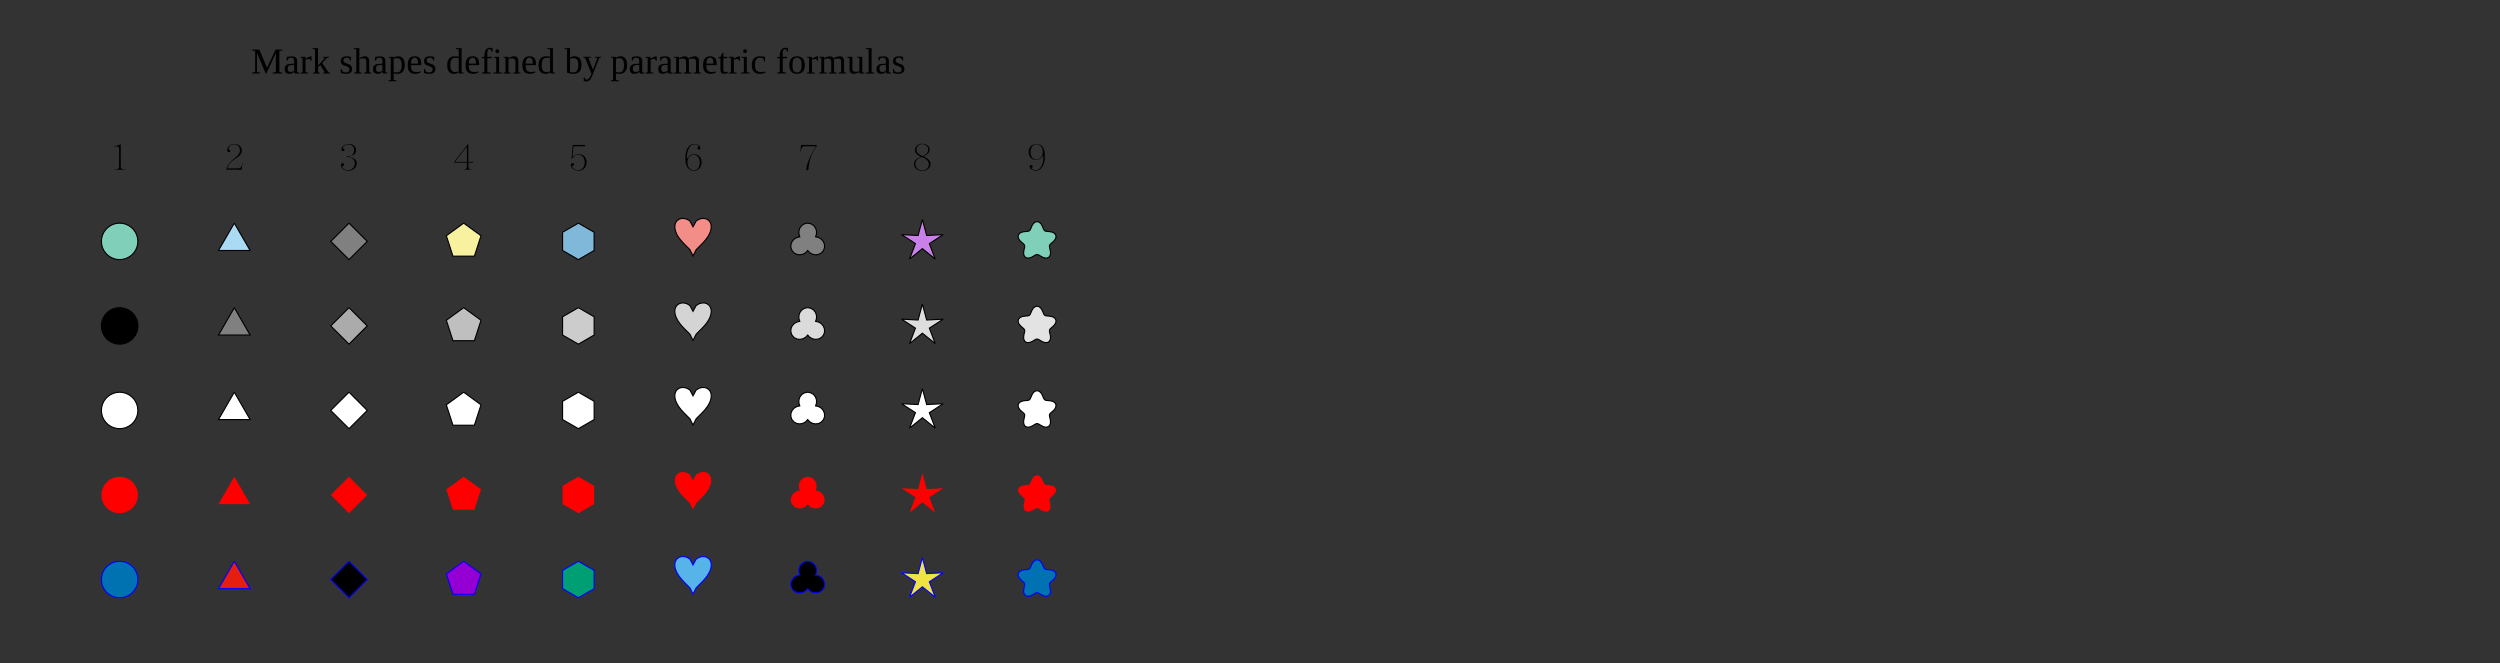 <?xml version="1.0" encoding="UTF-8"?>
<svg xmlns="http://www.w3.org/2000/svg" xmlns:xlink="http://www.w3.org/1999/xlink" width="469pt" height="124.43pt" viewBox="0 0 469 124.43" version="1.2">
<rect x="0" y="0" width="469" height="124.43" fill="#333333" stroke="none"/>
<defs>
<g>
<symbol overflow="visible" id="glyph0-0">
<path style="stroke:none;" d="M 6.094 0.609 L 0.766 0.609 L 0.766 -5.812 L 6.094 -5.812 Z M 5.594 -5.625 L 1.281 -5.625 C 1.258 -5.625 1.238 -5.613 1.219 -5.594 C 1.195 -5.582 1.188 -5.566 1.188 -5.547 C 1.188 -5.523 1.195 -5.504 1.219 -5.484 L 3.375 -2.828 C 3.395 -2.805 3.414 -2.797 3.438 -2.797 C 3.469 -2.805 3.488 -2.816 3.5 -2.828 L 5.656 -5.484 C 5.664 -5.504 5.672 -5.523 5.672 -5.547 C 5.672 -5.578 5.66 -5.598 5.641 -5.609 C 5.629 -5.617 5.613 -5.625 5.594 -5.625 Z M 5.906 0.062 L 5.906 -5.25 C 5.906 -5.27 5.895 -5.289 5.875 -5.312 C 5.852 -5.332 5.832 -5.344 5.812 -5.344 C 5.789 -5.344 5.77 -5.332 5.75 -5.312 L 3.594 -2.656 C 3.57 -2.613 3.57 -2.578 3.594 -2.547 L 5.75 0.109 C 5.77 0.129 5.789 0.141 5.812 0.141 C 5.832 0.141 5.852 0.133 5.875 0.125 C 5.895 0.102 5.906 0.082 5.906 0.062 Z M 3.266 -2.656 L 1.109 -5.328 C 1.086 -5.336 1.066 -5.344 1.047 -5.344 C 1.023 -5.352 1.004 -5.348 0.984 -5.328 C 0.961 -5.316 0.953 -5.297 0.953 -5.266 L 0.953 0.062 C 0.953 0.082 0.961 0.098 0.984 0.109 C 1.004 0.129 1.023 0.141 1.047 0.141 C 1.066 0.141 1.086 0.133 1.109 0.125 L 3.266 -2.547 C 3.297 -2.578 3.297 -2.613 3.266 -2.656 Z M 5.641 0.281 L 3.5 -2.375 C 3.488 -2.395 3.469 -2.398 3.438 -2.391 C 3.406 -2.391 3.383 -2.383 3.375 -2.375 L 1.219 0.281 C 1.207 0.301 1.203 0.32 1.203 0.344 C 1.203 0.363 1.211 0.379 1.234 0.391 C 1.242 0.41 1.258 0.422 1.281 0.422 L 5.578 0.422 C 5.598 0.422 5.617 0.41 5.641 0.391 C 5.66 0.367 5.672 0.348 5.672 0.328 C 5.672 0.305 5.66 0.289 5.641 0.281 Z M 5.641 0.281 "/>
</symbol>
<symbol overflow="visible" id="glyph0-1">
<path style="stroke:none;" d="M 3.234 -0.156 L 1.062 -0.156 L 1.062 -0.203 C 1.406 -0.203 1.625 -0.223 1.719 -0.266 C 1.914 -0.348 2.016 -0.52 2.016 -0.781 L 2.016 -4.094 C 2.016 -4.238 1.973 -4.348 1.891 -4.422 C 1.816 -4.504 1.707 -4.547 1.562 -4.547 L 0.969 -4.547 L 0.969 -4.578 C 1.57 -4.648 2.023 -4.773 2.328 -4.953 L 2.328 -0.781 C 2.328 -0.539 2.41 -0.375 2.578 -0.281 C 2.672 -0.227 2.891 -0.203 3.234 -0.203 Z M 3.234 -0.156 "/>
</symbol>
<symbol overflow="visible" id="glyph0-2">
<path style="stroke:none;" d="M 3.656 -1.391 L 3.516 -0.156 L 0.656 -0.156 L 0.656 -0.328 C 0.812 -0.961 1.266 -1.586 2.016 -2.203 L 2.141 -2.297 C 2.516 -2.586 2.766 -2.82 2.891 -3 C 3.078 -3.25 3.172 -3.516 3.172 -3.797 C 3.172 -4.191 3.039 -4.488 2.781 -4.688 C 2.594 -4.832 2.367 -4.906 2.109 -4.906 C 1.691 -4.906 1.383 -4.766 1.188 -4.484 C 1.082 -4.336 1.023 -4.188 1.016 -4.031 C 1.016 -4.008 1.023 -3.988 1.047 -3.969 C 1.066 -3.945 1.086 -3.938 1.109 -3.938 C 1.191 -3.938 1.25 -3.914 1.281 -3.875 C 1.32 -3.844 1.344 -3.785 1.344 -3.703 C 1.344 -3.609 1.32 -3.539 1.281 -3.5 C 1.25 -3.469 1.191 -3.453 1.109 -3.453 C 0.992 -3.453 0.91 -3.477 0.859 -3.531 C 0.805 -3.594 0.781 -3.691 0.781 -3.828 C 0.781 -4.117 0.898 -4.379 1.141 -4.609 C 1.391 -4.859 1.719 -4.984 2.125 -4.984 C 2.508 -4.984 2.832 -4.883 3.094 -4.688 C 3.383 -4.457 3.531 -4.148 3.531 -3.766 C 3.531 -3.492 3.453 -3.25 3.297 -3.031 C 3.148 -2.812 2.848 -2.555 2.391 -2.266 L 2.203 -2.141 C 1.441 -1.648 0.992 -1.102 0.859 -0.5 C 0.848 -0.477 0.852 -0.457 0.875 -0.438 C 0.895 -0.414 0.914 -0.406 0.938 -0.406 L 2.75 -0.406 C 3.062 -0.406 3.27 -0.477 3.375 -0.625 C 3.469 -0.738 3.551 -0.992 3.625 -1.391 Z M 3.656 -1.391 "/>
</symbol>
<symbol overflow="visible" id="glyph0-3">
<path style="stroke:none;" d="M 2.344 -2.719 C 2.32 -2.695 2.312 -2.672 2.312 -2.641 L 2.312 -2.594 C 2.312 -2.57 2.316 -2.551 2.328 -2.531 C 2.336 -2.52 2.352 -2.516 2.375 -2.516 C 2.781 -2.43 3.078 -2.289 3.266 -2.094 C 3.461 -1.906 3.562 -1.648 3.562 -1.328 C 3.562 -0.973 3.438 -0.672 3.188 -0.422 C 2.895 -0.117 2.488 0.031 1.969 0.031 C 1.57 0.031 1.238 -0.078 0.969 -0.297 C 0.727 -0.484 0.609 -0.707 0.609 -0.969 C 0.609 -1.113 0.633 -1.219 0.688 -1.281 C 0.738 -1.344 0.82 -1.375 0.938 -1.375 C 1.031 -1.375 1.098 -1.352 1.141 -1.312 C 1.18 -1.27 1.203 -1.203 1.203 -1.109 C 1.203 -1.023 1.188 -0.961 1.156 -0.922 C 1.125 -0.891 1.066 -0.875 0.984 -0.875 C 0.961 -0.875 0.941 -0.879 0.922 -0.891 C 0.898 -0.891 0.879 -0.879 0.859 -0.859 C 0.836 -0.848 0.828 -0.832 0.828 -0.812 C 0.828 -0.801 0.828 -0.789 0.828 -0.781 C 0.848 -0.645 0.914 -0.516 1.031 -0.391 C 1.25 -0.18 1.547 -0.078 1.922 -0.078 C 2.297 -0.078 2.609 -0.203 2.859 -0.453 C 3.086 -0.691 3.203 -0.988 3.203 -1.344 C 3.203 -1.664 3.094 -1.941 2.875 -2.172 C 2.633 -2.41 2.305 -2.531 1.891 -2.531 L 1.641 -2.531 L 1.641 -2.641 L 1.891 -2.641 C 2.055 -2.641 2.207 -2.664 2.344 -2.719 Z M 2.375 -2.719 C 2.508 -2.781 2.633 -2.863 2.75 -2.969 C 2.977 -3.207 3.094 -3.504 3.094 -3.859 C 3.094 -4.148 2.992 -4.391 2.797 -4.578 C 2.598 -4.785 2.336 -4.891 2.016 -4.891 C 1.703 -4.891 1.43 -4.801 1.203 -4.625 C 1.078 -4.52 0.988 -4.395 0.938 -4.25 C 0.938 -4.227 0.941 -4.207 0.953 -4.188 C 0.961 -4.164 0.977 -4.148 1 -4.141 C 1.008 -4.141 1.02 -4.141 1.031 -4.141 C 1.113 -4.141 1.172 -4.125 1.203 -4.094 C 1.242 -4.062 1.266 -4.004 1.266 -3.922 C 1.266 -3.828 1.242 -3.758 1.203 -3.719 C 1.16 -3.676 1.094 -3.656 1 -3.656 C 0.895 -3.656 0.816 -3.68 0.766 -3.734 C 0.723 -3.785 0.703 -3.879 0.703 -4.016 C 0.703 -4.266 0.848 -4.492 1.141 -4.703 C 1.41 -4.891 1.723 -4.984 2.078 -4.984 C 2.523 -4.984 2.875 -4.859 3.125 -4.609 C 3.332 -4.41 3.438 -4.16 3.438 -3.859 C 3.438 -3.547 3.348 -3.297 3.172 -3.109 C 2.992 -2.93 2.727 -2.801 2.375 -2.719 Z M 2.375 -2.719 "/>
</symbol>
<symbol overflow="visible" id="glyph0-4">
<path style="stroke:none;" d="M 3.891 -1.484 L 3.078 -1.484 C 3.055 -1.484 3.035 -1.473 3.016 -1.453 C 3.004 -1.441 3 -1.426 3 -1.406 L 3 -0.797 C 3 -0.547 3.055 -0.383 3.172 -0.312 C 3.254 -0.25 3.422 -0.207 3.672 -0.188 L 3.672 -0.156 L 1.984 -0.156 L 1.984 -0.188 C 2.211 -0.195 2.375 -0.223 2.469 -0.266 C 2.645 -0.336 2.734 -0.516 2.734 -0.797 L 2.734 -1.406 C 2.734 -1.426 2.723 -1.441 2.703 -1.453 C 2.68 -1.473 2.66 -1.484 2.641 -1.484 L 0.375 -1.484 L 0.375 -1.703 L 2.859 -4.891 L 3 -4.891 L 3 -1.703 C 3 -1.68 3.004 -1.66 3.016 -1.641 C 3.035 -1.629 3.055 -1.625 3.078 -1.625 L 3.891 -1.625 Z M 2.734 -1.703 L 2.734 -4.281 C 2.734 -4.301 2.723 -4.316 2.703 -4.328 C 2.68 -4.348 2.66 -4.359 2.641 -4.359 C 2.617 -4.359 2.598 -4.348 2.578 -4.328 L 0.562 -1.75 C 0.551 -1.727 0.547 -1.707 0.547 -1.688 C 0.555 -1.664 0.566 -1.648 0.578 -1.641 C 0.598 -1.629 0.617 -1.625 0.641 -1.625 L 2.641 -1.625 C 2.672 -1.625 2.691 -1.629 2.703 -1.641 C 2.723 -1.66 2.734 -1.68 2.734 -1.703 Z M 2.734 -1.703 "/>
</symbol>
<symbol overflow="visible" id="glyph0-5">
<path style="stroke:none;" d="M 1.172 -2.672 C 1.441 -2.941 1.785 -3.078 2.203 -3.078 C 2.691 -3.078 3.078 -2.898 3.359 -2.547 C 3.566 -2.273 3.672 -1.961 3.672 -1.609 C 3.672 -0.992 3.457 -0.535 3.031 -0.234 C 2.758 -0.055 2.453 0.031 2.109 0.031 C 1.816 0.031 1.551 -0.035 1.312 -0.172 C 0.914 -0.379 0.719 -0.66 0.719 -1.016 C 0.719 -1.148 0.742 -1.242 0.797 -1.297 C 0.848 -1.359 0.938 -1.391 1.062 -1.391 C 1.156 -1.391 1.219 -1.367 1.25 -1.328 C 1.289 -1.285 1.312 -1.219 1.312 -1.125 C 1.312 -1.062 1.289 -1.004 1.25 -0.953 C 1.195 -0.91 1.145 -0.891 1.094 -0.891 C 1.07 -0.891 1.051 -0.891 1.031 -0.891 C 1.008 -0.891 0.988 -0.883 0.969 -0.875 C 0.945 -0.863 0.938 -0.848 0.938 -0.828 C 0.938 -0.816 0.938 -0.805 0.938 -0.797 C 0.969 -0.609 1.086 -0.445 1.297 -0.312 C 1.504 -0.156 1.758 -0.078 2.062 -0.078 C 2.406 -0.078 2.688 -0.191 2.906 -0.422 C 3.176 -0.68 3.312 -1.055 3.312 -1.547 C 3.312 -1.922 3.219 -2.238 3.031 -2.5 C 2.801 -2.82 2.492 -2.984 2.109 -2.984 C 1.609 -2.984 1.227 -2.734 0.969 -2.234 L 0.844 -2.25 L 1.078 -4.812 L 3.422 -4.812 L 3.375 -4.562 L 1.297 -4.562 C 1.273 -4.562 1.254 -4.551 1.234 -4.531 C 1.223 -4.52 1.219 -4.504 1.219 -4.484 L 1.031 -2.75 C 1.031 -2.719 1.035 -2.691 1.047 -2.672 C 1.066 -2.66 1.086 -2.656 1.109 -2.656 C 1.129 -2.656 1.148 -2.66 1.172 -2.672 Z M 1.172 -2.672 "/>
</symbol>
<symbol overflow="visible" id="glyph0-6">
<path style="stroke:none;" d="M 1.156 -2.344 C 1.406 -2.832 1.785 -3.078 2.297 -3.078 C 2.766 -3.078 3.141 -2.898 3.422 -2.547 C 3.629 -2.273 3.734 -1.93 3.734 -1.516 C 3.734 -1.047 3.586 -0.664 3.297 -0.375 C 3.023 -0.102 2.688 0.031 2.281 0.031 C 1.832 0.031 1.469 -0.129 1.188 -0.453 C 0.852 -0.836 0.688 -1.441 0.688 -2.266 C 0.688 -3.297 0.906 -4.051 1.344 -4.531 C 1.625 -4.832 1.969 -4.984 2.375 -4.984 C 2.664 -4.984 2.914 -4.922 3.125 -4.797 C 3.375 -4.641 3.5 -4.461 3.5 -4.266 C 3.5 -4.148 3.477 -4.066 3.438 -4.016 C 3.395 -3.973 3.32 -3.953 3.219 -3.953 C 3.125 -3.953 3.055 -3.969 3.016 -4 C 2.984 -4.039 2.969 -4.109 2.969 -4.203 C 2.969 -4.316 3.023 -4.398 3.141 -4.453 C 3.16 -4.461 3.176 -4.477 3.188 -4.5 C 3.195 -4.531 3.191 -4.555 3.172 -4.578 C 3.016 -4.797 2.766 -4.906 2.422 -4.906 C 1.992 -4.906 1.648 -4.688 1.391 -4.25 C 1.117 -3.801 0.977 -3.18 0.969 -2.391 C 0.969 -2.367 0.977 -2.348 1 -2.328 C 1.02 -2.316 1.039 -2.312 1.062 -2.312 L 1.078 -2.312 C 1.109 -2.312 1.133 -2.32 1.156 -2.344 Z M 2.281 -2.969 C 1.969 -2.969 1.703 -2.859 1.484 -2.641 C 1.211 -2.367 1.078 -2 1.078 -1.531 C 1.078 -1.113 1.188 -0.766 1.406 -0.484 C 1.633 -0.203 1.914 -0.062 2.25 -0.062 C 2.656 -0.062 2.969 -0.242 3.188 -0.609 C 3.32 -0.859 3.391 -1.16 3.391 -1.516 C 3.391 -2.004 3.258 -2.383 3 -2.656 C 2.801 -2.863 2.562 -2.969 2.281 -2.969 Z M 2.281 -2.969 "/>
</symbol>
<symbol overflow="visible" id="glyph0-7">
<path style="stroke:none;" d="M 3.812 -4.609 C 2.895 -3.316 2.379 -1.879 2.266 -0.297 C 2.254 -0.203 2.227 -0.133 2.188 -0.094 C 2.156 -0.051 2.102 -0.031 2.031 -0.031 C 1.969 -0.031 1.922 -0.047 1.891 -0.078 C 1.867 -0.117 1.859 -0.188 1.859 -0.281 C 1.859 -0.719 2.102 -1.484 2.594 -2.578 C 2.914 -3.297 3.25 -3.914 3.594 -4.438 C 3.602 -4.457 3.602 -4.477 3.594 -4.5 C 3.594 -4.52 3.582 -4.539 3.562 -4.562 C 3.551 -4.562 3.535 -4.562 3.516 -4.562 L 1.609 -4.562 C 1.328 -4.562 1.145 -4.492 1.062 -4.359 C 0.969 -4.223 0.883 -3.957 0.812 -3.562 L 0.75 -3.562 L 0.875 -4.812 L 3.812 -4.812 Z M 3.812 -4.609 "/>
</symbol>
<symbol overflow="visible" id="glyph0-8">
<path style="stroke:none;" d="M 2.469 -2.578 C 3.258 -2.234 3.656 -1.785 3.656 -1.234 C 3.656 -0.828 3.492 -0.504 3.172 -0.266 C 2.879 -0.055 2.52 0.047 2.094 0.047 C 1.645 0.047 1.273 -0.07 0.984 -0.312 C 0.703 -0.531 0.562 -0.828 0.562 -1.203 C 0.562 -1.754 0.926 -2.195 1.656 -2.531 C 1.676 -2.539 1.691 -2.555 1.703 -2.578 C 1.711 -2.598 1.711 -2.617 1.703 -2.641 C 1.691 -2.66 1.676 -2.676 1.656 -2.688 C 1.039 -2.988 0.734 -3.375 0.734 -3.844 C 0.734 -4.133 0.844 -4.395 1.062 -4.625 C 1.332 -4.895 1.688 -5.031 2.125 -5.031 C 2.52 -5.031 2.844 -4.926 3.094 -4.719 C 3.352 -4.508 3.484 -4.242 3.484 -3.922 C 3.484 -3.422 3.145 -3.023 2.469 -2.734 C 2.445 -2.723 2.43 -2.707 2.422 -2.688 C 2.422 -2.664 2.426 -2.645 2.438 -2.625 C 2.438 -2.602 2.445 -2.586 2.469 -2.578 Z M 2.234 -2.734 C 2.898 -2.992 3.234 -3.398 3.234 -3.953 C 3.234 -4.285 3.098 -4.547 2.828 -4.734 C 2.629 -4.879 2.398 -4.953 2.141 -4.953 C 1.805 -4.953 1.531 -4.844 1.312 -4.625 C 1.113 -4.426 1.016 -4.191 1.016 -3.922 C 1.016 -3.629 1.129 -3.383 1.359 -3.188 C 1.473 -3.082 1.613 -2.988 1.781 -2.906 C 1.801 -2.895 1.828 -2.879 1.859 -2.859 C 1.898 -2.836 1.93 -2.82 1.953 -2.812 C 1.973 -2.801 1.992 -2.785 2.016 -2.766 C 2.047 -2.754 2.066 -2.742 2.078 -2.734 C 2.098 -2.734 2.117 -2.727 2.141 -2.719 C 2.16 -2.719 2.176 -2.719 2.188 -2.719 C 2.195 -2.719 2.211 -2.723 2.234 -2.734 Z M 1.906 -2.547 L 1.812 -2.516 C 1.156 -2.223 0.828 -1.785 0.828 -1.203 C 0.828 -0.891 0.938 -0.625 1.156 -0.406 C 1.395 -0.164 1.703 -0.047 2.078 -0.047 C 2.484 -0.047 2.805 -0.164 3.047 -0.406 C 3.242 -0.602 3.344 -0.859 3.344 -1.172 C 3.344 -1.516 3.195 -1.805 2.906 -2.047 C 2.789 -2.148 2.629 -2.254 2.422 -2.359 C 2.391 -2.367 2.352 -2.383 2.312 -2.406 C 2.27 -2.426 2.238 -2.441 2.219 -2.453 C 2.195 -2.473 2.172 -2.488 2.141 -2.5 C 2.109 -2.508 2.082 -2.52 2.062 -2.531 C 2.051 -2.539 2.031 -2.547 2 -2.547 C 1.977 -2.555 1.961 -2.562 1.953 -2.562 C 1.953 -2.562 1.941 -2.562 1.922 -2.562 C 1.91 -2.562 1.906 -2.555 1.906 -2.547 Z M 1.906 -2.547 "/>
</symbol>
<symbol overflow="visible" id="glyph1-0">
<path style="stroke:none;" d="M 6.094 0.609 L 0.766 0.609 L 0.766 -5.812 L 6.094 -5.812 Z M 5.594 -5.625 L 1.281 -5.625 C 1.258 -5.625 1.238 -5.613 1.219 -5.594 C 1.195 -5.582 1.188 -5.566 1.188 -5.547 C 1.188 -5.523 1.195 -5.504 1.219 -5.484 L 3.375 -2.828 C 3.395 -2.805 3.414 -2.797 3.438 -2.797 C 3.469 -2.805 3.488 -2.816 3.5 -2.828 L 5.656 -5.484 C 5.664 -5.504 5.672 -5.523 5.672 -5.547 C 5.672 -5.578 5.66 -5.598 5.641 -5.609 C 5.629 -5.617 5.613 -5.625 5.594 -5.625 Z M 5.906 0.062 L 5.906 -5.25 C 5.906 -5.27 5.895 -5.289 5.875 -5.312 C 5.852 -5.332 5.832 -5.344 5.812 -5.344 C 5.789 -5.344 5.77 -5.332 5.75 -5.312 L 3.594 -2.656 C 3.57 -2.613 3.57 -2.578 3.594 -2.547 L 5.75 0.109 C 5.77 0.129 5.789 0.141 5.812 0.141 C 5.832 0.141 5.852 0.133 5.875 0.125 C 5.895 0.102 5.906 0.082 5.906 0.062 Z M 3.266 -2.656 L 1.109 -5.328 C 1.086 -5.336 1.066 -5.344 1.047 -5.344 C 1.023 -5.352 1.004 -5.348 0.984 -5.328 C 0.961 -5.316 0.953 -5.297 0.953 -5.266 L 0.953 0.062 C 0.953 0.082 0.961 0.098 0.984 0.109 C 1.004 0.129 1.023 0.141 1.047 0.141 C 1.066 0.141 1.086 0.133 1.109 0.125 L 3.266 -2.547 C 3.297 -2.578 3.297 -2.613 3.266 -2.656 Z M 5.641 0.281 L 3.5 -2.375 C 3.488 -2.395 3.469 -2.398 3.438 -2.391 C 3.406 -2.391 3.383 -2.383 3.375 -2.375 L 1.219 0.281 C 1.207 0.301 1.203 0.32 1.203 0.344 C 1.203 0.363 1.211 0.379 1.234 0.391 C 1.242 0.41 1.258 0.422 1.281 0.422 L 5.578 0.422 C 5.598 0.422 5.617 0.41 5.641 0.391 C 5.66 0.367 5.672 0.348 5.672 0.328 C 5.672 0.305 5.66 0.289 5.641 0.281 Z M 5.641 0.281 "/>
</symbol>
<symbol overflow="visible" id="glyph1-1">
<path style="stroke:none;" d="M 3.141 -2.688 C 2.891 -2.219 2.492 -1.984 1.953 -1.984 C 1.523 -1.984 1.188 -2.113 0.938 -2.375 C 0.676 -2.656 0.547 -3.02 0.547 -3.469 C 0.547 -3.938 0.688 -4.312 0.969 -4.594 C 1.238 -4.852 1.582 -4.984 2 -4.984 C 2.531 -4.984 2.926 -4.797 3.188 -4.422 C 3.457 -4.055 3.594 -3.488 3.594 -2.719 C 3.594 -1.75 3.395 -1.02 3 -0.531 C 2.695 -0.156 2.32 0.031 1.875 0.031 C 1.52 0.031 1.211 -0.078 0.953 -0.297 C 0.805 -0.43 0.734 -0.57 0.734 -0.719 C 0.734 -0.832 0.754 -0.91 0.797 -0.953 C 0.836 -1.004 0.91 -1.031 1.016 -1.031 C 1.117 -1.031 1.191 -1.008 1.234 -0.969 C 1.273 -0.926 1.297 -0.863 1.297 -0.781 C 1.297 -0.707 1.281 -0.648 1.25 -0.609 C 1.227 -0.578 1.191 -0.551 1.141 -0.531 C 1.117 -0.52 1.102 -0.5 1.094 -0.469 C 1.082 -0.445 1.086 -0.426 1.109 -0.406 C 1.254 -0.188 1.5 -0.078 1.844 -0.078 C 2.27 -0.078 2.613 -0.285 2.875 -0.703 C 3.156 -1.16 3.301 -1.805 3.312 -2.641 C 3.312 -2.66 3.301 -2.68 3.281 -2.703 C 3.27 -2.723 3.254 -2.734 3.234 -2.734 L 3.203 -2.734 C 3.172 -2.734 3.148 -2.719 3.141 -2.688 Z M 2.016 -4.922 C 1.66 -4.922 1.375 -4.77 1.156 -4.469 C 0.977 -4.207 0.891 -3.883 0.891 -3.5 C 0.891 -3.102 0.973 -2.773 1.141 -2.516 C 1.336 -2.211 1.625 -2.062 2 -2.062 C 2.312 -2.062 2.578 -2.172 2.797 -2.391 C 3.055 -2.66 3.188 -3.023 3.188 -3.484 C 3.188 -3.891 3.082 -4.227 2.875 -4.5 C 2.645 -4.781 2.359 -4.922 2.016 -4.922 Z M 2.016 -4.922 "/>
</symbol>
<symbol overflow="visible" id="glyph2-0">
<path style="stroke:none;" d=""/>
</symbol>
<symbol overflow="visible" id="glyph2-1">
<path style="stroke:none;" d="M 2.891 0 L 2.766 0 L 1.125 -3.859 L 1.125 -0.266 L 1.734 -0.172 L 1.734 0 L 0.203 0 L 0.203 -0.172 L 0.781 -0.266 L 0.781 -4.234 L 0.203 -4.312 L 0.203 -4.484 L 1.562 -4.484 L 3.016 -1.078 L 4.609 -4.484 L 5.891 -4.484 L 5.891 -4.312 L 5.328 -4.234 L 5.328 -0.266 L 5.891 -0.172 L 5.891 0 L 4.078 0 L 4.078 -0.172 L 4.672 -0.266 L 4.672 -3.859 Z M 2.891 0 "/>
</symbol>
<symbol overflow="visible" id="glyph2-2">
<path style="stroke:none;" d="M 1.562 -3.219 C 1.906 -3.219 2.156 -3.145 2.312 -3 C 2.477 -2.863 2.562 -2.648 2.562 -2.359 L 2.562 -0.234 L 2.953 -0.156 L 2.953 0 L 2.094 0 L 2.016 -0.312 C 1.766 -0.062 1.441 0.062 1.047 0.062 C 0.504 0.062 0.234 -0.25 0.234 -0.875 C 0.234 -1.082 0.273 -1.254 0.359 -1.391 C 0.441 -1.523 0.57 -1.629 0.75 -1.703 C 0.926 -1.773 1.188 -1.816 1.531 -1.828 L 2 -1.844 L 2 -2.328 C 2 -2.547 1.957 -2.707 1.875 -2.812 C 1.801 -2.914 1.68 -2.969 1.516 -2.969 C 1.297 -2.969 1.094 -2.914 0.906 -2.812 L 0.797 -2.422 L 0.609 -2.422 L 0.609 -3.094 C 0.961 -3.176 1.281 -3.219 1.562 -3.219 Z M 2 -1.609 L 1.562 -1.594 C 1.258 -1.582 1.055 -1.523 0.953 -1.422 C 0.848 -1.316 0.797 -1.141 0.797 -0.891 C 0.797 -0.492 0.957 -0.297 1.281 -0.297 C 1.426 -0.297 1.551 -0.312 1.656 -0.344 C 1.77 -0.383 1.883 -0.43 2 -0.484 Z M 2 -1.609 "/>
</symbol>
<symbol overflow="visible" id="glyph2-3">
<path style="stroke:none;" d="M 2.219 -3.234 L 2.219 -2.375 L 2.078 -2.375 L 1.891 -2.75 C 1.773 -2.75 1.641 -2.734 1.484 -2.703 C 1.336 -2.672 1.207 -2.629 1.094 -2.578 L 1.094 -0.234 L 1.625 -0.156 L 1.625 0 L 0.141 0 L 0.141 -0.156 L 0.531 -0.234 L 0.531 -2.906 L 0.141 -3 L 0.141 -3.141 L 1.062 -3.141 L 1.078 -2.75 C 1.211 -2.863 1.395 -2.973 1.625 -3.078 C 1.852 -3.18 2.035 -3.234 2.172 -3.234 Z M 2.219 -3.234 "/>
</symbol>
<symbol overflow="visible" id="glyph2-4">
<path style="stroke:none;" d="M 1.156 -1.516 L 2.438 -2.906 L 2.109 -3 L 2.109 -3.141 L 3.219 -3.141 L 3.219 -3 L 2.828 -2.922 L 1.938 -2 L 3.094 -0.234 L 3.438 -0.156 L 3.438 0 L 2.141 0 L 2.141 -0.156 L 2.422 -0.234 L 1.562 -1.594 L 1.156 -1.141 L 1.156 -0.234 L 1.484 -0.156 L 1.484 0 L 0.203 0 L 0.203 -0.156 L 0.594 -0.234 L 0.594 -4.531 L 0.125 -4.609 L 0.125 -4.766 L 1.156 -4.766 Z M 1.156 -1.516 "/>
</symbol>
<symbol overflow="visible" id="glyph2-5">
<path style="stroke:none;" d=""/>
</symbol>
<symbol overflow="visible" id="glyph2-6">
<path style="stroke:none;" d="M 2.422 -0.891 C 2.422 -0.578 2.32 -0.336 2.125 -0.172 C 1.926 -0.016 1.633 0.062 1.25 0.062 C 1.094 0.062 0.922 0.047 0.734 0.016 C 0.547 -0.016 0.395 -0.051 0.281 -0.094 L 0.281 -0.859 L 0.438 -0.859 L 0.609 -0.422 C 0.773 -0.273 0.988 -0.203 1.25 -0.203 C 1.688 -0.203 1.906 -0.383 1.906 -0.75 C 1.906 -1.02 1.734 -1.219 1.391 -1.344 L 1.094 -1.438 C 0.863 -1.508 0.695 -1.582 0.594 -1.656 C 0.5 -1.727 0.422 -1.82 0.359 -1.938 C 0.305 -2.051 0.281 -2.188 0.281 -2.344 C 0.281 -2.613 0.375 -2.828 0.562 -2.984 C 0.75 -3.148 1.004 -3.234 1.328 -3.234 C 1.555 -3.234 1.844 -3.195 2.188 -3.125 L 2.188 -2.438 L 2.031 -2.438 L 1.891 -2.812 C 1.773 -2.914 1.594 -2.969 1.344 -2.969 C 1.156 -2.969 1.016 -2.922 0.922 -2.828 C 0.828 -2.742 0.781 -2.625 0.781 -2.469 C 0.781 -2.344 0.82 -2.234 0.906 -2.141 C 0.988 -2.055 1.117 -1.984 1.297 -1.922 C 1.629 -1.816 1.844 -1.738 1.938 -1.688 C 2.039 -1.633 2.125 -1.57 2.188 -1.5 C 2.258 -1.426 2.316 -1.336 2.359 -1.234 C 2.398 -1.141 2.422 -1.023 2.422 -0.891 Z M 2.422 -0.891 "/>
</symbol>
<symbol overflow="visible" id="glyph2-7">
<path style="stroke:none;" d="M 1.094 -3.391 C 1.094 -3.16 1.082 -2.992 1.062 -2.891 C 1.227 -2.984 1.41 -3.062 1.609 -3.125 C 1.816 -3.195 1.992 -3.234 2.141 -3.234 C 2.41 -3.234 2.613 -3.148 2.75 -2.984 C 2.883 -2.828 2.953 -2.598 2.953 -2.297 L 2.953 -0.234 L 3.344 -0.156 L 3.344 0 L 1.984 0 L 1.984 -0.156 L 2.406 -0.234 L 2.406 -2.266 C 2.406 -2.648 2.219 -2.844 1.844 -2.844 C 1.633 -2.844 1.383 -2.812 1.094 -2.75 L 1.094 -0.234 L 1.516 -0.156 L 1.516 0 L 0.141 0 L 0.141 -0.156 L 0.531 -0.234 L 0.531 -4.531 L 0.062 -4.609 L 0.062 -4.766 L 1.094 -4.766 Z M 1.094 -3.391 "/>
</symbol>
<symbol overflow="visible" id="glyph2-8">
<path style="stroke:none;" d="M 0.516 -2.906 L 0.156 -3 L 0.156 -3.141 L 1.031 -3.141 L 1.047 -2.969 C 1.141 -3.039 1.266 -3.102 1.422 -3.156 C 1.578 -3.207 1.738 -3.234 1.906 -3.234 C 2.301 -3.234 2.609 -3.094 2.828 -2.812 C 3.047 -2.531 3.156 -2.129 3.156 -1.609 C 3.156 -1.078 3.035 -0.664 2.797 -0.375 C 2.555 -0.082 2.211 0.062 1.766 0.062 C 1.516 0.062 1.273 0.039 1.047 0 C 1.055 0.156 1.062 0.281 1.062 0.375 L 1.062 1.219 L 1.609 1.297 L 1.609 1.453 L 0.109 1.453 L 0.109 1.297 L 0.516 1.219 Z M 2.562 -1.609 C 2.562 -2.035 2.488 -2.352 2.344 -2.562 C 2.207 -2.77 2 -2.875 1.719 -2.875 C 1.457 -2.875 1.238 -2.836 1.062 -2.766 L 1.062 -0.25 C 1.258 -0.219 1.477 -0.203 1.719 -0.203 C 2.281 -0.203 2.562 -0.672 2.562 -1.609 Z M 2.562 -1.609 "/>
</symbol>
<symbol overflow="visible" id="glyph2-9">
<path style="stroke:none;" d="M 0.875 -1.578 L 0.875 -1.531 C 0.875 -1.219 0.906 -0.973 0.969 -0.797 C 1.039 -0.629 1.145 -0.5 1.281 -0.406 C 1.426 -0.32 1.613 -0.281 1.844 -0.281 C 1.969 -0.281 2.109 -0.289 2.266 -0.312 C 2.43 -0.332 2.57 -0.352 2.688 -0.375 L 2.688 -0.188 C 2.57 -0.125 2.422 -0.066 2.234 -0.016 C 2.055 0.035 1.875 0.062 1.688 0.062 C 1.195 0.062 0.836 -0.066 0.609 -0.328 C 0.379 -0.586 0.266 -1.008 0.266 -1.594 C 0.266 -2.145 0.379 -2.555 0.609 -2.828 C 0.836 -3.098 1.164 -3.234 1.594 -3.234 C 2.406 -3.234 2.812 -2.773 2.812 -1.859 L 2.812 -1.578 Z M 1.594 -2.969 C 1.363 -2.969 1.188 -2.875 1.062 -2.688 C 0.938 -2.5 0.875 -2.223 0.875 -1.859 L 2.219 -1.859 C 2.219 -2.254 2.164 -2.535 2.062 -2.703 C 1.969 -2.879 1.812 -2.969 1.594 -2.969 Z M 1.594 -2.969 "/>
</symbol>
<symbol overflow="visible" id="glyph2-10">
<path style="stroke:none;" d="M 2.422 -0.234 C 2.172 -0.035 1.875 0.062 1.531 0.062 C 0.676 0.062 0.25 -0.473 0.25 -1.547 C 0.25 -2.098 0.367 -2.516 0.609 -2.797 C 0.859 -3.086 1.219 -3.234 1.688 -3.234 C 1.926 -3.234 2.172 -3.207 2.422 -3.156 C 2.41 -3.227 2.406 -3.414 2.406 -3.719 L 2.406 -4.531 L 1.875 -4.609 L 1.875 -4.766 L 2.953 -4.766 L 2.953 -0.234 L 3.344 -0.156 L 3.344 0 L 2.469 0 Z M 0.844 -1.547 C 0.844 -1.117 0.914 -0.801 1.062 -0.594 C 1.207 -0.383 1.426 -0.281 1.719 -0.281 C 1.969 -0.281 2.195 -0.32 2.406 -0.406 L 2.406 -2.906 C 2.207 -2.938 1.977 -2.953 1.719 -2.953 C 1.133 -2.953 0.844 -2.484 0.844 -1.547 Z M 0.844 -1.547 "/>
</symbol>
<symbol overflow="visible" id="glyph2-11">
<path style="stroke:none;" d="M 0.75 -2.859 L 0.219 -2.859 L 0.219 -3.031 L 0.75 -3.156 L 0.75 -3.375 C 0.75 -3.844 0.844 -4.203 1.031 -4.453 C 1.219 -4.703 1.477 -4.828 1.812 -4.828 C 1.977 -4.828 2.133 -4.805 2.281 -4.766 L 2.281 -4.078 L 2.125 -4.078 L 1.969 -4.484 C 1.895 -4.535 1.801 -4.562 1.688 -4.562 C 1.551 -4.562 1.453 -4.5 1.391 -4.375 C 1.336 -4.25 1.312 -4.016 1.312 -3.672 L 1.312 -3.141 L 2.141 -3.141 L 2.141 -2.859 L 1.312 -2.859 L 1.312 -0.266 L 1.984 -0.156 L 1.984 0 L 0.281 0 L 0.281 -0.156 L 0.75 -0.266 Z M 0.75 -2.859 "/>
</symbol>
<symbol overflow="visible" id="glyph2-12">
<path style="stroke:none;" d="M 1.266 -4.172 C 1.266 -4.078 1.227 -3.992 1.156 -3.922 C 1.094 -3.848 1.008 -3.812 0.906 -3.812 C 0.801 -3.812 0.711 -3.848 0.641 -3.922 C 0.578 -3.992 0.547 -4.078 0.547 -4.172 C 0.547 -4.273 0.578 -4.363 0.641 -4.438 C 0.711 -4.508 0.801 -4.547 0.906 -4.547 C 1.008 -4.547 1.094 -4.508 1.156 -4.438 C 1.227 -4.363 1.266 -4.273 1.266 -4.172 Z M 1.234 -0.234 L 1.781 -0.156 L 1.781 0 L 0.141 0 L 0.141 -0.156 L 0.688 -0.234 L 0.688 -2.906 L 0.234 -3 L 0.234 -3.141 L 1.234 -3.141 Z M 1.234 -0.234 "/>
</symbol>
<symbol overflow="visible" id="glyph2-13">
<path style="stroke:none;" d="M 1.078 -2.891 C 1.254 -2.992 1.438 -3.078 1.625 -3.141 C 1.82 -3.203 1.988 -3.234 2.125 -3.234 C 2.395 -3.234 2.598 -3.148 2.734 -2.984 C 2.867 -2.828 2.938 -2.598 2.938 -2.297 L 2.938 -0.234 L 3.328 -0.156 L 3.328 0 L 1.969 0 L 1.969 -0.156 L 2.391 -0.234 L 2.391 -2.25 C 2.391 -2.426 2.344 -2.566 2.25 -2.672 C 2.156 -2.785 2.016 -2.844 1.828 -2.844 C 1.629 -2.844 1.383 -2.812 1.094 -2.75 L 1.094 -0.234 L 1.516 -0.156 L 1.516 0 L 0.156 0 L 0.156 -0.156 L 0.531 -0.234 L 0.531 -2.906 L 0.156 -3 L 0.156 -3.141 L 1.062 -3.141 Z M 1.078 -2.891 "/>
</symbol>
<symbol overflow="visible" id="glyph2-14">
<path style="stroke:none;" d="M 2.562 -1.656 C 2.562 -2.07 2.488 -2.379 2.344 -2.578 C 2.207 -2.773 1.988 -2.875 1.688 -2.875 C 1.551 -2.875 1.422 -2.863 1.297 -2.844 C 1.172 -2.82 1.078 -2.797 1.016 -2.766 L 1.016 -0.281 C 1.203 -0.238 1.426 -0.219 1.688 -0.219 C 2 -0.219 2.223 -0.336 2.359 -0.578 C 2.492 -0.816 2.562 -1.176 2.562 -1.656 Z M 0.453 -4.531 L 0 -4.609 L 0 -4.766 L 1.016 -4.766 L 1.016 -3.641 C 1.016 -3.516 1.008 -3.289 1 -2.969 C 1.219 -3.145 1.5 -3.234 1.844 -3.234 C 2.27 -3.234 2.598 -3.102 2.828 -2.844 C 3.055 -2.582 3.172 -2.188 3.172 -1.656 C 3.172 -1.094 3.047 -0.664 2.797 -0.375 C 2.547 -0.082 2.18 0.062 1.703 0.062 C 1.504 0.062 1.289 0.039 1.062 0 C 0.832 -0.039 0.629 -0.098 0.453 -0.172 Z M 0.453 -4.531 "/>
</symbol>
<symbol overflow="visible" id="glyph2-15">
<path style="stroke:none;" d="M 0.672 1.484 C 0.492 1.484 0.32 1.461 0.156 1.422 L 0.156 0.734 L 0.312 0.734 L 0.422 1.062 C 0.484 1.113 0.578 1.141 0.703 1.141 C 0.816 1.141 0.922 1.102 1.016 1.031 C 1.117 0.969 1.211 0.867 1.297 0.734 C 1.379 0.609 1.484 0.375 1.609 0.031 L 0.406 -2.906 L 0.078 -3 L 0.078 -3.141 L 1.547 -3.141 L 1.547 -3 L 1.047 -2.906 L 1.906 -0.703 L 2.719 -2.906 L 2.234 -3 L 2.234 -3.141 L 3.406 -3.141 L 3.406 -3 L 3.078 -2.922 L 1.844 0.203 C 1.695 0.566 1.57 0.828 1.469 0.984 C 1.363 1.148 1.242 1.273 1.109 1.359 C 0.984 1.441 0.836 1.484 0.672 1.484 Z M 0.672 1.484 "/>
</symbol>
<symbol overflow="visible" id="glyph2-16">
<path style="stroke:none;" d="M 1.094 -2.891 C 1.258 -2.984 1.438 -3.062 1.625 -3.125 C 1.812 -3.195 1.977 -3.234 2.125 -3.234 C 2.27 -3.234 2.41 -3.203 2.547 -3.141 C 2.68 -3.086 2.781 -2.992 2.844 -2.859 C 3.008 -2.961 3.207 -3.051 3.438 -3.125 C 3.676 -3.195 3.867 -3.234 4.016 -3.234 C 4.555 -3.234 4.828 -2.922 4.828 -2.297 L 4.828 -0.234 L 5.234 -0.156 L 5.234 0 L 3.797 0 L 3.797 -0.156 L 4.266 -0.234 L 4.266 -2.25 C 4.266 -2.625 4.086 -2.812 3.734 -2.812 C 3.672 -2.812 3.598 -2.805 3.516 -2.797 C 3.441 -2.797 3.367 -2.789 3.297 -2.781 C 3.223 -2.77 3.148 -2.754 3.078 -2.734 C 3.004 -2.723 2.945 -2.711 2.906 -2.703 C 2.938 -2.578 2.953 -2.441 2.953 -2.297 L 2.953 -0.234 L 3.438 -0.156 L 3.438 0 L 1.938 0 L 1.938 -0.156 L 2.406 -0.234 L 2.406 -2.25 C 2.406 -2.426 2.352 -2.562 2.25 -2.656 C 2.156 -2.758 2.016 -2.812 1.828 -2.812 C 1.629 -2.812 1.383 -2.781 1.094 -2.719 L 1.094 -0.234 L 1.578 -0.156 L 1.578 0 L 0.141 0 L 0.141 -0.156 L 0.547 -0.234 L 0.547 -2.906 L 0.141 -3 L 0.141 -3.141 L 1.062 -3.141 Z M 1.094 -2.891 "/>
</symbol>
<symbol overflow="visible" id="glyph2-17">
<path style="stroke:none;" d="M 1.125 0.062 C 0.906 0.062 0.742 0 0.641 -0.125 C 0.535 -0.25 0.484 -0.426 0.484 -0.656 L 0.484 -2.859 L 0.062 -2.859 L 0.062 -3.016 L 0.484 -3.141 L 0.828 -3.859 L 1.031 -3.859 L 1.031 -3.141 L 1.75 -3.141 L 1.75 -2.859 L 1.031 -2.859 L 1.031 -0.719 C 1.031 -0.57 1.062 -0.461 1.125 -0.391 C 1.195 -0.316 1.285 -0.281 1.391 -0.281 C 1.523 -0.281 1.68 -0.297 1.859 -0.328 L 1.859 -0.125 C 1.785 -0.062 1.676 -0.016 1.531 0.016 C 1.383 0.047 1.25 0.062 1.125 0.062 Z M 1.125 0.062 "/>
</symbol>
<symbol overflow="visible" id="glyph2-18">
<path style="stroke:none;" d="M 2.828 -0.188 C 2.723 -0.113 2.57 -0.051 2.375 0 C 2.188 0.039 1.992 0.062 1.797 0.062 C 0.773 0.062 0.266 -0.488 0.266 -1.594 C 0.266 -2.125 0.395 -2.531 0.656 -2.812 C 0.914 -3.094 1.285 -3.234 1.766 -3.234 C 2.066 -3.234 2.395 -3.195 2.75 -3.125 L 2.75 -2.25 L 2.578 -2.25 L 2.422 -2.812 C 2.242 -2.914 2.023 -2.969 1.766 -2.969 C 1.16 -2.969 0.859 -2.508 0.859 -1.594 C 0.859 -1.125 0.945 -0.785 1.125 -0.578 C 1.312 -0.379 1.598 -0.281 1.984 -0.281 C 2.305 -0.281 2.586 -0.316 2.828 -0.391 Z M 2.828 -0.188 "/>
</symbol>
<symbol overflow="visible" id="glyph2-19">
<path style="stroke:none;" d="M 3.172 -1.594 C 3.172 -0.488 2.676 0.062 1.688 0.062 C 1.219 0.062 0.863 -0.078 0.625 -0.359 C 0.383 -0.641 0.266 -1.051 0.266 -1.594 C 0.266 -2.125 0.383 -2.531 0.625 -2.812 C 0.863 -3.094 1.227 -3.234 1.719 -3.234 C 2.195 -3.234 2.555 -3.094 2.797 -2.812 C 3.047 -2.539 3.172 -2.133 3.172 -1.594 Z M 2.562 -1.594 C 2.562 -2.07 2.488 -2.422 2.344 -2.641 C 2.207 -2.859 1.988 -2.969 1.688 -2.969 C 1.395 -2.969 1.18 -2.863 1.047 -2.656 C 0.922 -2.445 0.859 -2.094 0.859 -1.594 C 0.859 -1.082 0.926 -0.723 1.062 -0.516 C 1.195 -0.305 1.406 -0.203 1.688 -0.203 C 1.988 -0.203 2.207 -0.312 2.344 -0.531 C 2.488 -0.75 2.562 -1.102 2.562 -1.594 Z M 2.562 -1.594 "/>
</symbol>
<symbol overflow="visible" id="glyph2-20">
<path style="stroke:none;" d="M 1.047 -0.891 C 1.047 -0.516 1.223 -0.328 1.578 -0.328 C 1.859 -0.328 2.117 -0.359 2.359 -0.422 L 2.359 -2.906 L 1.891 -3 L 1.891 -3.141 L 2.906 -3.141 L 2.906 -0.234 L 3.312 -0.156 L 3.312 0 L 2.391 0 L 2.375 -0.25 C 2.207 -0.164 2.02 -0.094 1.812 -0.031 C 1.602 0.031 1.43 0.062 1.297 0.062 C 0.766 0.062 0.5 -0.242 0.5 -0.859 L 0.5 -2.906 L 0.094 -3 L 0.094 -3.141 L 1.047 -3.141 Z M 1.047 -0.891 "/>
</symbol>
<symbol overflow="visible" id="glyph2-21">
<path style="stroke:none;" d="M 1.234 -0.234 L 1.766 -0.156 L 1.766 0 L 0.141 0 L 0.141 -0.156 L 0.672 -0.234 L 0.672 -4.531 L 0.141 -4.609 L 0.141 -4.766 L 1.234 -4.766 Z M 1.234 -0.234 "/>
</symbol>
</g>
<clipPath id="clip1">
  <path d="M 18.5 40 L 28 40 L 28 50 L 18.5 50 Z M 18.5 40 "/>
</clipPath>
<clipPath id="clip2">
  <path d="M 189 40 L 199.355 40 L 199.355 50 L 189 50 Z M 189 40 "/>
</clipPath>
<clipPath id="clip3">
  <path d="M 18.5 56 L 28 56 L 28 66 L 18.5 66 Z M 18.5 56 "/>
</clipPath>
<clipPath id="clip4">
  <path d="M 189 56 L 199.355 56 L 199.355 66 L 189 66 Z M 189 56 "/>
</clipPath>
<clipPath id="clip5">
  <path d="M 18.5 72 L 28 72 L 28 82 L 18.5 82 Z M 18.5 72 "/>
</clipPath>
<clipPath id="clip6">
  <path d="M 189 72 L 199.355 72 L 199.355 82 L 189 82 Z M 189 72 "/>
</clipPath>
<clipPath id="clip7">
  <path d="M 19 105 L 26 105 L 26 112.785 L 19 112.785 Z M 19 105 "/>
</clipPath>
<clipPath id="clip8">
  <path d="M 18.5 104 L 28 104 L 28 112.785 L 18.5 112.785 Z M 18.5 104 "/>
</clipPath>
<clipPath id="clip9">
  <path d="M 62 105 L 69 105 L 69 112.785 L 62 112.785 Z M 62 105 "/>
</clipPath>
<clipPath id="clip10">
  <path d="M 60 104 L 71 104 L 71 112.785 L 60 112.785 Z M 60 104 "/>
</clipPath>
<clipPath id="clip11">
  <path d="M 82 104 L 92 104 L 92 112.785 L 82 112.785 Z M 82 104 "/>
</clipPath>
<clipPath id="clip12">
  <path d="M 105 105 L 112 105 L 112 112.785 L 105 112.785 Z M 105 105 "/>
</clipPath>
<clipPath id="clip13">
  <path d="M 104 104 L 113 104 L 113 112.785 L 104 112.785 Z M 104 104 "/>
</clipPath>
<clipPath id="clip14">
  <path d="M 125 103 L 135 103 L 135 112.785 L 125 112.785 Z M 125 103 "/>
</clipPath>
<clipPath id="clip15">
  <path d="M 147 104 L 156 104 L 156 112.785 L 147 112.785 Z M 147 104 "/>
</clipPath>
<clipPath id="clip16">
  <path d="M 169 104 L 177 104 L 177 112.785 L 169 112.785 Z M 169 104 "/>
</clipPath>
<clipPath id="clip17">
  <path d="M 167 103 L 179 103 L 179 112.785 L 167 112.785 Z M 167 103 "/>
</clipPath>
<clipPath id="clip18">
  <path d="M 189 103 L 199.355 103 L 199.355 112.785 L 189 112.785 Z M 189 103 "/>
</clipPath>
<clipPath id="clip19">
  <path d="M 47 8.215 L 170 8.215 L 170 16 L 47 16 Z M 47 8.215 "/>
</clipPath>
</defs>
<g id="surface1">
<g style="fill:rgb(0%,0%,0%);fill-opacity:1;">
  <use xlink:href="#glyph0-1" x="20.323" y="31.996"/>
</g>
<g style="fill:rgb(0%,0%,0%);fill-opacity:1;">
  <use xlink:href="#glyph0-2" x="41.834" y="31.996"/>
</g>
<g style="fill:rgb(0%,0%,0%);fill-opacity:1;">
  <use xlink:href="#glyph0-3" x="63.352" y="31.996"/>
</g>
<g style="fill:rgb(0%,0%,0%);fill-opacity:1;">
  <use xlink:href="#glyph0-4" x="84.863" y="31.996"/>
</g>
<g style="fill:rgb(0%,0%,0%);fill-opacity:1;">
  <use xlink:href="#glyph0-5" x="106.376" y="31.996"/>
</g>
<g style="fill:rgb(0%,0%,0%);fill-opacity:1;">
  <use xlink:href="#glyph0-6" x="127.887" y="31.996"/>
</g>
<g style="fill:rgb(0%,0%,0%);fill-opacity:1;">
  <use xlink:href="#glyph0-7" x="149.398" y="31.996"/>
</g>
<g style="fill:rgb(0%,0%,0%);fill-opacity:1;">
  <use xlink:href="#glyph0-8" x="170.909" y="31.996"/>
</g>
<g style="fill:rgb(0%,0%,0%);fill-opacity:1;">
  <use xlink:href="#glyph1-1" x="192.433" y="31.996"/>
</g>
<path style=" stroke:none;fill-rule:evenodd;fill:rgb(50%,81.055%,72.459%);fill-opacity:1;" d="M 22.445 41.859 L 23.039 41.91 L 23.613 42.062 L 24.152 42.316 L 24.641 42.66 L 25.066 43.082 L 25.406 43.57 L 25.66 44.113 L 25.816 44.688 L 25.867 45.285 L 25.816 45.875 L 25.66 46.453 L 25.406 46.992 L 25.066 47.48 L 24.641 47.906 L 24.152 48.242 L 23.613 48.496 L 23.039 48.652 L 22.445 48.703 L 21.848 48.652 L 21.273 48.496 L 20.734 48.242 L 20.242 47.906 L 19.82 47.48 L 19.477 46.992 L 19.223 46.453 L 19.07 45.875 L 19.02 45.285 L 19.07 44.688 L 19.223 44.113 L 19.477 43.57 L 19.82 43.082 L 20.242 42.66 L 20.734 42.316 L 21.273 42.062 L 21.848 41.91 Z M 22.445 41.859 "/>
<g clip-path="url(#clip1)" clip-rule="nonzero">
<path style="fill:none;stroke-width:2.143;stroke-linecap:butt;stroke-linejoin:miter;stroke:rgb(0%,0%,0%);stroke-opacity:1;stroke-miterlimit:3.8;" d="M 224.453 825.706 L 230.391 825.198 L 236.133 823.675 L 241.523 821.136 L 246.406 817.698 L 250.664 813.48 L 254.062 808.597 L 256.602 803.167 L 258.164 797.425 L 258.672 791.448 L 258.164 785.55 L 256.602 779.769 L 254.062 774.378 L 250.664 769.495 L 246.406 765.237 L 241.523 761.878 L 236.133 759.339 L 230.391 757.777 L 224.453 757.269 L 218.477 757.777 L 212.734 759.339 L 207.344 761.878 L 202.422 765.237 L 198.203 769.495 L 194.766 774.378 L 192.227 779.769 L 190.703 785.55 L 190.195 791.448 L 190.703 797.425 L 192.227 803.167 L 194.766 808.597 L 198.203 813.48 L 202.422 817.698 L 207.344 821.136 L 212.734 823.675 L 218.477 825.198 L 224.453 825.706 " transform="matrix(0.1,0,0,-0.1,0,124.43)"/>
</g>
<path style=" stroke:none;fill-rule:evenodd;fill:rgb(66.797%,85.352%,95.702%);fill-opacity:1;" d="M 43.957 41.859 L 46.922 46.992 L 40.988 46.992 Z M 43.957 41.859 "/>
<path style="fill:none;stroke-width:2.143;stroke-linecap:butt;stroke-linejoin:miter;stroke:rgb(0%,0%,0%);stroke-opacity:1;stroke-miterlimit:3.8;" d="M 439.57 825.706 L 469.219 774.378 L 409.883 774.378 L 439.57 825.706 " transform="matrix(0.1,0,0,-0.1,0,124.43)"/>
<path style=" stroke:none;fill-rule:evenodd;fill:rgb(50%,50%,50%);fill-opacity:1;" d="M 65.473 41.859 L 68.891 45.285 L 65.473 48.703 L 62.047 45.285 Z M 65.473 41.859 "/>
<path style="fill:none;stroke-width:2.143;stroke-linecap:butt;stroke-linejoin:miter;stroke:rgb(0%,0%,0%);stroke-opacity:1;stroke-miterlimit:3.8;" d="M 654.727 825.706 L 688.906 791.448 L 654.727 757.269 L 620.469 791.448 L 654.727 825.706 " transform="matrix(0.1,0,0,-0.1,0,124.43)"/>
<path style=" stroke:none;fill-rule:evenodd;fill:rgb(97.069%,94.727%,62.889%);fill-opacity:1;" d="M 86.984 41.859 L 90.238 44.227 L 88.996 48.055 L 84.973 48.055 L 83.73 44.227 Z M 86.984 41.859 "/>
<path style="fill:none;stroke-width:2.143;stroke-linecap:butt;stroke-linejoin:miter;stroke:rgb(0%,0%,0%);stroke-opacity:1;stroke-miterlimit:3.8;" d="M 869.844 825.706 L 902.383 802.034 L 889.961 763.753 L 849.727 763.753 L 837.305 802.034 L 869.844 825.706 " transform="matrix(0.1,0,0,-0.1,0,124.43)"/>
<path style=" stroke:none;fill-rule:evenodd;fill:rgb(50%,72.264%,84.959%);fill-opacity:1;" d="M 108.5 41.859 L 111.461 43.57 L 111.461 46.992 L 108.5 48.703 L 105.535 46.992 L 105.535 43.57 Z M 108.5 41.859 "/>
<path style="fill:none;stroke-width:2.143;stroke-linecap:butt;stroke-linejoin:miter;stroke:rgb(0%,0%,0%);stroke-opacity:1;stroke-miterlimit:3.8;" d="M 1085 825.706 L 1114.609 808.597 L 1114.609 774.378 L 1085 757.269 L 1055.352 774.378 L 1055.352 808.597 L 1085 825.706 " transform="matrix(0.1,0,0,-0.1,0,124.43)"/>
<path style=" stroke:none;fill-rule:evenodd;fill:rgb(94.922%,55.859%,53.125%);fill-opacity:1;" d="M 133.434 42.547 L 133.383 42.09 L 133.23 41.691 L 132.977 41.367 L 132.633 41.125 L 132.211 40.988 L 131.723 40.977 L 131.184 41.109 L 130.605 41.445 L 130.008 42.547 L 129.422 41.445 L 128.84 41.109 L 128.301 40.977 L 127.812 40.988 L 127.391 41.125 L 127.051 41.367 L 126.797 41.691 L 126.641 42.09 L 126.59 42.547 L 126.641 43.039 L 126.797 43.562 L 127.051 44.105 L 127.391 44.645 L 127.812 45.184 L 128.301 45.715 L 129.422 46.836 L 130.008 48.023 L 130.605 46.836 L 131.184 46.254 L 131.723 45.715 L 132.211 45.184 L 132.633 44.645 L 132.977 44.105 L 133.23 43.562 L 133.383 43.039 Z M 133.434 42.547 "/>
<path style="fill:none;stroke-width:2.143;stroke-linecap:butt;stroke-linejoin:miter;stroke:rgb(0%,0%,0%);stroke-opacity:1;stroke-miterlimit:3.8;" d="M 1334.336 818.831 L 1333.828 823.402 L 1332.305 827.386 L 1329.766 830.628 L 1326.328 833.05 L 1322.109 834.417 L 1317.227 834.534 L 1311.836 833.206 L 1306.055 829.847 L 1300.078 818.831 L 1294.219 829.847 L 1288.398 833.206 L 1283.008 834.534 L 1278.125 834.417 L 1273.906 833.05 L 1270.508 830.628 L 1267.969 827.386 L 1266.406 823.402 L 1265.898 818.831 L 1266.406 813.909 L 1267.969 808.675 L 1270.508 803.245 L 1273.906 797.855 L 1278.125 792.464 L 1283.008 787.152 L 1294.219 775.941 L 1300.078 764.066 L 1306.055 775.941 L 1311.836 781.761 L 1317.227 787.152 L 1322.109 792.464 L 1326.328 797.855 L 1329.766 803.245 L 1332.305 808.675 L 1333.828 813.909 L 1334.336 818.831 " transform="matrix(0.1,0,0,-0.1,0,124.43)"/>
<path style=" stroke:none;fill-rule:evenodd;fill:rgb(50%,50%,50%);fill-opacity:1;" d="M 151.523 41.859 L 152.109 41.969 L 152.617 42.277 L 152.984 42.75 L 153.176 43.316 L 153.176 43.898 L 153.008 44.426 L 153.551 44.547 L 154.055 44.84 L 154.445 45.285 L 154.668 45.836 L 154.688 46.434 L 154.492 46.992 L 154.102 47.445 L 153.578 47.73 L 152.984 47.812 L 152.402 47.695 L 151.902 47.402 L 151.523 46.992 L 151.152 47.402 L 150.648 47.695 L 150.062 47.812 L 149.473 47.73 L 148.949 47.445 L 148.562 46.992 L 148.367 46.434 L 148.379 45.836 L 148.605 45.285 L 148.996 44.84 L 149.504 44.547 L 150.039 44.426 L 149.875 43.898 L 149.875 43.316 L 150.062 42.75 L 150.434 42.277 L 150.941 41.969 Z M 151.523 41.859 "/>
<path style="fill:none;stroke-width:2.143;stroke-linecap:butt;stroke-linejoin:miter;stroke:rgb(0%,0%,0%);stroke-opacity:1;stroke-miterlimit:3.8;" d="M 1515.234 825.706 L 1521.094 824.612 L 1526.172 821.527 L 1529.844 816.8 L 1531.758 811.136 L 1531.758 805.316 L 1530.078 800.042 L 1535.508 798.831 L 1540.547 795.902 L 1544.453 791.448 L 1546.68 785.941 L 1546.875 779.964 L 1544.922 774.378 L 1541.016 769.847 L 1535.781 766.995 L 1529.844 766.175 L 1524.023 767.347 L 1519.023 770.277 L 1515.234 774.378 L 1511.523 770.277 L 1506.484 767.347 L 1500.625 766.175 L 1494.727 766.995 L 1489.492 769.847 L 1485.625 774.378 L 1483.672 779.964 L 1483.789 785.941 L 1486.055 791.448 L 1489.961 795.902 L 1495.039 798.831 L 1500.391 800.042 L 1498.75 805.316 L 1498.75 811.136 L 1500.625 816.8 L 1504.336 821.527 L 1509.414 824.612 L 1515.234 825.706 " transform="matrix(0.1,0,0,-0.1,0,124.43)"/>
<path style=" stroke:none;fill-rule:evenodd;fill:rgb(79.102%,50%,91.406%);fill-opacity:1;" d="M 173.039 41.172 L 173.844 44.172 L 176.945 44.016 L 174.344 45.703 L 175.453 48.605 L 173.039 46.648 L 170.625 48.605 L 171.734 45.703 L 169.133 44.016 L 172.234 44.172 Z M 173.039 41.172 "/>
<path style="fill:none;stroke-width:2.143;stroke-linecap:butt;stroke-linejoin:miter;stroke:rgb(0%,0%,0%);stroke-opacity:1;stroke-miterlimit:3.8;" d="M 1730.391 832.581 L 1738.438 802.581 L 1769.453 804.144 L 1743.438 787.269 L 1754.531 758.245 L 1730.391 777.816 L 1706.25 758.245 L 1717.344 787.269 L 1691.328 804.144 L 1722.344 802.581 L 1730.391 832.581 " transform="matrix(0.1,0,0,-0.1,0,124.43)"/>
<path style=" stroke:none;fill-rule:evenodd;fill:rgb(50%,81.055%,72.459%);fill-opacity:1;" d="M 194.555 41.586 L 194.746 41.609 L 194.93 41.688 L 195.102 41.809 L 195.258 41.965 L 195.395 42.148 L 195.504 42.352 L 195.598 42.551 L 195.68 42.75 L 195.754 42.926 L 195.824 43.078 L 195.91 43.195 L 196.004 43.285 L 196.117 43.348 L 196.262 43.387 L 196.426 43.41 L 196.613 43.426 L 196.824 43.445 L 197.047 43.469 L 197.27 43.516 L 197.488 43.586 L 197.688 43.684 L 197.855 43.812 L 197.984 43.961 L 198.07 44.137 L 198.105 44.332 L 198.09 44.527 L 198.027 44.73 L 197.926 44.926 L 197.789 45.113 L 197.633 45.285 L 197.473 45.434 L 197.312 45.566 L 197.168 45.695 L 197.043 45.809 L 196.953 45.926 L 196.895 46.039 L 196.875 46.176 L 196.879 46.316 L 196.91 46.484 L 196.953 46.668 L 197.004 46.875 L 197.047 47.09 L 197.074 47.324 L 197.074 47.551 L 197.039 47.77 L 196.969 47.969 L 196.867 48.137 L 196.727 48.273 L 196.555 48.363 L 196.359 48.41 L 196.152 48.414 L 195.934 48.379 L 195.715 48.309 L 195.504 48.211 L 195.312 48.102 L 195.133 47.996 L 194.969 47.891 L 194.816 47.816 L 194.684 47.766 L 194.555 47.746 L 194.426 47.766 L 194.289 47.816 L 194.141 47.891 L 193.98 47.996 L 193.801 48.102 L 193.602 48.211 L 193.391 48.309 L 193.172 48.379 L 192.961 48.414 L 192.742 48.41 L 192.551 48.363 L 192.379 48.273 L 192.238 48.137 L 192.137 47.969 L 192.066 47.77 L 192.031 47.551 L 192.039 47.324 L 192.062 47.09 L 192.102 46.875 L 192.152 46.668 L 192.195 46.484 L 192.227 46.316 L 192.234 46.176 L 192.211 46.039 L 192.152 45.926 L 192.062 45.809 L 191.938 45.695 L 191.797 45.566 L 191.633 45.434 L 191.473 45.285 L 191.316 45.113 L 191.184 44.926 L 191.078 44.73 L 191.016 44.527 L 191.004 44.332 L 191.039 44.137 L 191.121 43.961 L 191.254 43.812 L 191.418 43.684 L 191.617 43.586 L 191.84 43.516 L 192.062 43.469 L 192.281 43.445 L 192.488 43.426 L 192.684 43.41 L 192.848 43.387 L 192.988 43.348 L 193.102 43.285 L 193.199 43.195 L 193.281 43.078 L 193.355 42.926 L 193.426 42.75 L 193.508 42.551 L 193.602 42.352 L 193.711 42.148 L 193.848 41.965 L 194.004 41.809 L 194.176 41.688 L 194.363 41.609 Z M 194.555 41.586 "/>
<g clip-path="url(#clip2)" clip-rule="nonzero">
<path style="fill:none;stroke-width:2.143;stroke-linecap:butt;stroke-linejoin:miter;stroke:rgb(0%,0%,0%);stroke-opacity:1;stroke-miterlimit:3.8;" d="M 1945.547 828.441 L 1947.461 828.206 L 1949.297 827.425 L 1951.016 826.214 L 1952.578 824.652 L 1953.945 822.816 L 1955.039 820.784 L 1955.977 818.792 L 1956.797 816.8 L 1957.539 815.042 L 1958.242 813.519 L 1959.102 812.347 L 1960.039 811.448 L 1961.172 810.823 L 1962.617 810.433 L 1964.258 810.198 L 1966.133 810.042 L 1968.242 809.847 L 1970.469 809.612 L 1972.695 809.144 L 1974.883 808.441 L 1976.875 807.464 L 1978.555 806.175 L 1979.844 804.691 L 1980.703 802.933 L 1981.055 800.98 L 1980.898 799.027 L 1980.273 796.995 L 1979.258 795.042 L 1977.891 793.167 L 1976.328 791.448 L 1974.727 789.964 L 1973.125 788.636 L 1971.68 787.347 L 1970.43 786.214 L 1969.531 785.042 L 1968.945 783.909 L 1968.75 782.542 L 1968.789 781.136 L 1969.102 779.456 L 1969.531 777.62 L 1970.039 775.55 L 1970.469 773.402 L 1970.742 771.058 L 1970.742 768.792 L 1970.391 766.605 L 1969.688 764.612 L 1968.672 762.933 L 1967.266 761.566 L 1965.547 760.667 L 1963.594 760.198 L 1961.523 760.159 L 1959.336 760.511 L 1957.148 761.214 L 1955.039 762.191 L 1953.125 763.284 L 1951.328 764.339 L 1949.688 765.394 L 1948.164 766.136 L 1946.836 766.644 L 1945.547 766.839 L 1944.258 766.644 L 1942.891 766.136 L 1941.406 765.394 L 1939.805 764.339 L 1938.008 763.284 L 1936.016 762.191 L 1933.906 761.214 L 1931.719 760.511 L 1929.609 760.159 L 1927.422 760.198 L 1925.508 760.667 L 1923.789 761.566 L 1922.383 762.933 L 1921.367 764.612 L 1920.664 766.605 L 1920.312 768.792 L 1920.391 771.058 L 1920.625 773.402 L 1921.016 775.55 L 1921.523 777.62 L 1921.953 779.456 L 1922.266 781.136 L 1922.344 782.542 L 1922.109 783.909 L 1921.523 785.042 L 1920.625 786.214 L 1919.375 787.347 L 1917.969 788.636 L 1916.328 789.964 L 1914.727 791.448 L 1913.164 793.167 L 1911.836 795.042 L 1910.781 796.995 L 1910.156 799.027 L 1910.039 800.98 L 1910.391 802.933 L 1911.211 804.691 L 1912.539 806.175 L 1914.18 807.464 L 1916.172 808.441 L 1918.398 809.144 L 1920.625 809.612 L 1922.812 809.847 L 1924.883 810.042 L 1926.836 810.198 L 1928.477 810.433 L 1929.883 810.823 L 1931.016 811.448 L 1931.992 812.347 L 1932.812 813.519 L 1933.555 815.042 L 1934.258 816.8 L 1935.078 818.792 L 1936.016 820.784 L 1937.109 822.816 L 1938.477 824.652 L 1940.039 826.214 L 1941.758 827.425 L 1943.633 828.206 L 1945.547 828.441 " transform="matrix(0.1,0,0,-0.1,0,124.43)"/>
</g>
<path style=" stroke:none;fill-rule:evenodd;fill:rgb(0%,0%,0%);fill-opacity:1;" d="M 22.445 57.715 L 23.039 57.773 L 23.613 57.926 L 24.152 58.176 L 24.641 58.516 L 25.066 58.941 L 25.406 59.43 L 25.66 59.969 L 25.816 60.547 L 25.867 61.141 L 25.816 61.738 L 25.66 62.309 L 25.406 62.855 L 25.066 63.344 L 24.641 63.762 L 24.152 64.105 L 23.613 64.359 L 23.039 64.512 L 22.445 64.562 L 21.848 64.512 L 21.273 64.359 L 20.734 64.105 L 20.242 63.762 L 19.82 63.344 L 19.477 62.855 L 19.223 62.309 L 19.07 61.738 L 19.02 61.141 L 19.07 60.547 L 19.223 59.969 L 19.477 59.43 L 19.82 58.941 L 20.242 58.516 L 20.734 58.176 L 21.273 57.926 L 21.848 57.773 Z M 22.445 57.715 "/>
<g clip-path="url(#clip3)" clip-rule="nonzero">
<path style="fill:none;stroke-width:2.143;stroke-linecap:butt;stroke-linejoin:miter;stroke:rgb(0%,0%,0%);stroke-opacity:1;stroke-miterlimit:3.8;" d="M 224.453 667.152 L 230.391 666.566 L 236.133 665.042 L 241.523 662.542 L 246.406 659.144 L 250.664 654.886 L 254.062 650.003 L 256.602 644.612 L 258.164 638.831 L 258.672 632.894 L 258.164 626.917 L 256.602 621.214 L 254.062 615.745 L 250.664 610.862 L 246.406 606.683 L 241.523 603.245 L 236.133 600.706 L 230.391 599.183 L 224.453 598.675 L 218.477 599.183 L 212.734 600.706 L 207.344 603.245 L 202.422 606.683 L 198.203 610.862 L 194.766 615.745 L 192.227 621.214 L 190.703 626.917 L 190.195 632.894 L 190.703 638.831 L 192.227 644.612 L 194.766 650.003 L 198.203 654.886 L 202.422 659.144 L 207.344 662.542 L 212.734 665.042 L 218.477 666.566 L 224.453 667.152 " transform="matrix(0.1,0,0,-0.1,0,124.43)"/>
</g>
<path style=" stroke:none;fill-rule:evenodd;fill:rgb(50%,50%,50%);fill-opacity:1;" d="M 43.957 57.715 L 46.922 62.855 L 40.988 62.855 Z M 43.957 57.715 "/>
<path style="fill:none;stroke-width:2.143;stroke-linecap:butt;stroke-linejoin:miter;stroke:rgb(0%,0%,0%);stroke-opacity:1;stroke-miterlimit:3.8;" d="M 439.57 667.152 L 469.219 615.745 L 409.883 615.745 L 439.57 667.152 " transform="matrix(0.1,0,0,-0.1,0,124.43)"/>
<path style=" stroke:none;fill-rule:evenodd;fill:rgb(66.992%,66.992%,66.992%);fill-opacity:1;" d="M 65.473 57.715 L 68.891 61.141 L 65.473 64.562 L 62.047 61.141 Z M 65.473 57.715 "/>
<path style="fill:none;stroke-width:2.143;stroke-linecap:butt;stroke-linejoin:miter;stroke:rgb(0%,0%,0%);stroke-opacity:1;stroke-miterlimit:3.8;" d="M 654.727 667.152 L 688.906 632.894 L 654.727 598.675 L 620.469 632.894 L 654.727 667.152 " transform="matrix(0.1,0,0,-0.1,0,124.43)"/>
<path style=" stroke:none;fill-rule:evenodd;fill:rgb(75%,75%,75%);fill-opacity:1;" d="M 86.984 57.715 L 90.238 60.082 L 88.996 63.91 L 84.973 63.91 L 83.73 60.082 Z M 86.984 57.715 "/>
<path style="fill:none;stroke-width:2.143;stroke-linecap:butt;stroke-linejoin:miter;stroke:rgb(0%,0%,0%);stroke-opacity:1;stroke-miterlimit:3.8;" d="M 869.844 667.152 L 902.383 643.48 L 889.961 605.198 L 849.727 605.198 L 837.305 643.48 L 869.844 667.152 " transform="matrix(0.1,0,0,-0.1,0,124.43)"/>
<path style=" stroke:none;fill-rule:evenodd;fill:rgb(80.077%,80.077%,80.077%);fill-opacity:1;" d="M 108.5 57.715 L 111.461 59.43 L 111.461 62.855 L 108.5 64.562 L 105.535 62.855 L 105.535 59.43 Z M 108.5 57.715 "/>
<path style="fill:none;stroke-width:2.143;stroke-linecap:butt;stroke-linejoin:miter;stroke:rgb(0%,0%,0%);stroke-opacity:1;stroke-miterlimit:3.8;" d="M 1085 667.152 L 1114.609 650.003 L 1114.609 615.745 L 1085 598.675 L 1055.352 615.745 L 1055.352 650.003 L 1085 667.152 " transform="matrix(0.1,0,0,-0.1,0,124.43)"/>
<path style=" stroke:none;fill-rule:evenodd;fill:rgb(83.006%,83.006%,83.006%);fill-opacity:1;" d="M 133.434 58.402 L 133.383 57.945 L 133.23 57.547 L 132.977 57.223 L 132.633 56.984 L 132.211 56.844 L 131.723 56.832 L 131.184 56.965 L 130.605 57.305 L 130.008 58.402 L 129.422 57.305 L 128.84 56.965 L 128.301 56.832 L 127.812 56.844 L 127.391 56.984 L 127.051 57.223 L 126.797 57.547 L 126.641 57.945 L 126.59 58.402 L 126.641 58.898 L 126.797 59.418 L 127.051 59.961 L 127.391 60.504 L 127.812 61.039 L 128.301 61.574 L 129.422 62.695 L 130.008 63.879 L 130.605 62.695 L 131.184 62.113 L 131.723 61.574 L 132.211 61.039 L 132.633 60.504 L 132.977 59.961 L 133.23 59.418 L 133.383 58.898 Z M 133.434 58.402 "/>
<path style="fill:none;stroke-width:2.143;stroke-linecap:butt;stroke-linejoin:miter;stroke:rgb(0%,0%,0%);stroke-opacity:1;stroke-miterlimit:3.8;" d="M 1334.336 660.277 L 1333.828 664.847 L 1332.305 668.831 L 1329.766 672.073 L 1326.328 674.456 L 1322.109 675.862 L 1317.227 675.98 L 1311.836 674.652 L 1306.055 671.253 L 1300.078 660.277 L 1294.219 671.253 L 1288.398 674.652 L 1283.008 675.98 L 1278.125 675.862 L 1273.906 674.456 L 1270.508 672.073 L 1267.969 668.831 L 1266.406 664.847 L 1265.898 660.277 L 1266.406 655.316 L 1267.969 650.12 L 1270.508 644.691 L 1273.906 639.261 L 1278.125 633.909 L 1283.008 628.558 L 1294.219 617.347 L 1300.078 605.511 L 1306.055 617.347 L 1311.836 623.167 L 1317.227 628.558 L 1322.109 633.909 L 1326.328 639.261 L 1329.766 644.691 L 1332.305 650.12 L 1333.828 655.316 L 1334.336 660.277 " transform="matrix(0.1,0,0,-0.1,0,124.43)"/>
<path style=" stroke:none;fill-rule:evenodd;fill:rgb(85.938%,85.938%,85.938%);fill-opacity:1;" d="M 151.523 57.715 L 152.109 57.824 L 152.617 58.141 L 152.984 58.613 L 153.176 59.172 L 153.176 59.754 L 153.008 60.285 L 153.551 60.406 L 154.055 60.695 L 154.445 61.141 L 154.668 61.695 L 154.688 62.293 L 154.492 62.855 L 154.102 63.305 L 153.578 63.59 L 152.984 63.672 L 152.402 63.551 L 151.902 63.262 L 151.523 62.855 L 151.152 63.262 L 150.648 63.551 L 150.062 63.672 L 149.473 63.59 L 148.949 63.305 L 148.562 62.855 L 148.367 62.293 L 148.379 61.695 L 148.605 61.141 L 148.996 60.695 L 149.504 60.406 L 150.039 60.285 L 149.875 59.754 L 149.875 59.172 L 150.062 58.613 L 150.434 58.141 L 150.941 57.824 Z M 151.523 57.715 "/>
<path style="fill:none;stroke-width:2.143;stroke-linecap:butt;stroke-linejoin:miter;stroke:rgb(0%,0%,0%);stroke-opacity:1;stroke-miterlimit:3.8;" d="M 1515.234 667.152 L 1521.094 666.058 L 1526.172 662.894 L 1529.844 658.167 L 1531.758 652.581 L 1531.758 646.761 L 1530.078 641.448 L 1535.508 640.237 L 1540.547 637.347 L 1544.453 632.894 L 1546.68 627.347 L 1546.875 621.37 L 1544.922 615.745 L 1541.016 611.253 L 1535.781 608.402 L 1529.844 607.581 L 1524.023 608.792 L 1519.023 611.683 L 1515.234 615.745 L 1511.523 611.683 L 1506.484 608.792 L 1500.625 607.581 L 1494.727 608.402 L 1489.492 611.253 L 1485.625 615.745 L 1483.672 621.37 L 1483.789 627.347 L 1486.055 632.894 L 1489.961 637.347 L 1495.039 640.237 L 1500.391 641.448 L 1498.75 646.761 L 1498.75 652.581 L 1500.625 658.167 L 1504.336 662.894 L 1509.414 666.058 L 1515.234 667.152 " transform="matrix(0.1,0,0,-0.1,0,124.43)"/>
<path style=" stroke:none;fill-rule:evenodd;fill:rgb(86.914%,86.914%,86.914%);fill-opacity:1;" d="M 173.039 57.031 L 173.844 60.031 L 176.945 59.871 L 174.344 61.562 L 175.453 64.465 L 173.039 62.512 L 170.625 64.465 L 171.734 61.562 L 169.133 59.871 L 172.234 60.031 Z M 173.039 57.031 "/>
<path style="fill:none;stroke-width:2.143;stroke-linecap:butt;stroke-linejoin:miter;stroke:rgb(0%,0%,0%);stroke-opacity:1;stroke-miterlimit:3.8;" d="M 1730.391 673.987 L 1738.438 643.987 L 1769.453 645.589 L 1743.438 628.675 L 1754.531 599.652 L 1730.391 619.183 L 1706.25 599.652 L 1717.344 628.675 L 1691.328 645.589 L 1722.344 643.987 L 1730.391 673.987 " transform="matrix(0.1,0,0,-0.1,0,124.43)"/>
<path style=" stroke:none;fill-rule:evenodd;fill:rgb(89.062%,89.062%,89.062%);fill-opacity:1;" d="M 194.555 57.445 L 194.746 57.473 L 194.93 57.547 L 195.102 57.668 L 195.258 57.824 L 195.395 58.012 L 195.504 58.211 L 195.598 58.414 L 195.68 58.605 L 195.754 58.785 L 195.824 58.938 L 195.91 59.059 L 196.004 59.148 L 196.117 59.211 L 196.262 59.25 L 196.426 59.273 L 196.613 59.281 L 196.824 59.305 L 197.047 59.332 L 197.27 59.375 L 197.488 59.445 L 197.688 59.547 L 197.855 59.672 L 197.984 59.824 L 198.07 60 L 198.105 60.191 L 198.09 60.391 L 198.027 60.59 L 197.926 60.789 L 197.789 60.973 L 197.633 61.141 L 197.473 61.297 L 197.312 61.434 L 197.168 61.555 L 197.043 61.668 L 196.953 61.785 L 196.895 61.906 L 196.875 62.031 L 196.879 62.176 L 196.91 62.34 L 196.953 62.527 L 197.004 62.734 L 197.047 62.953 L 197.074 63.18 L 197.074 63.406 L 197.039 63.625 L 196.969 63.824 L 196.867 63.996 L 196.727 64.129 L 196.555 64.227 L 196.359 64.27 L 196.152 64.27 L 195.934 64.238 L 195.715 64.164 L 195.504 64.07 L 195.312 63.965 L 195.133 63.852 L 194.969 63.758 L 194.816 63.672 L 194.684 63.621 L 194.555 63.605 L 194.426 63.621 L 194.289 63.672 L 194.141 63.758 L 193.98 63.852 L 193.801 63.965 L 193.602 64.07 L 193.391 64.164 L 193.172 64.238 L 192.961 64.27 L 192.742 64.27 L 192.551 64.227 L 192.379 64.129 L 192.238 63.996 L 192.137 63.824 L 192.066 63.625 L 192.031 63.406 L 192.039 63.18 L 192.062 62.953 L 192.102 62.734 L 192.152 62.527 L 192.195 62.34 L 192.227 62.176 L 192.234 62.031 L 192.211 61.906 L 192.152 61.785 L 192.062 61.668 L 191.938 61.555 L 191.797 61.434 L 191.633 61.297 L 191.473 61.141 L 191.316 60.973 L 191.184 60.789 L 191.078 60.59 L 191.016 60.391 L 191.004 60.191 L 191.039 60 L 191.121 59.824 L 191.254 59.672 L 191.418 59.547 L 191.617 59.445 L 191.84 59.375 L 192.062 59.332 L 192.281 59.305 L 192.488 59.281 L 192.684 59.273 L 192.848 59.25 L 192.988 59.211 L 193.102 59.148 L 193.199 59.059 L 193.281 58.938 L 193.355 58.785 L 193.426 58.605 L 193.508 58.414 L 193.602 58.211 L 193.711 58.012 L 193.848 57.824 L 194.004 57.668 L 194.176 57.547 L 194.363 57.473 Z M 194.555 57.445 "/>
<g clip-path="url(#clip4)" clip-rule="nonzero">
<path style="fill:none;stroke-width:2.143;stroke-linecap:butt;stroke-linejoin:miter;stroke:rgb(0%,0%,0%);stroke-opacity:1;stroke-miterlimit:3.8;" d="M 1945.547 669.847 L 1947.461 669.573 L 1949.297 668.831 L 1951.016 667.62 L 1952.578 666.058 L 1953.945 664.183 L 1955.039 662.191 L 1955.977 660.159 L 1956.797 658.245 L 1957.539 656.448 L 1958.242 654.925 L 1959.102 653.714 L 1960.039 652.816 L 1961.172 652.191 L 1962.617 651.8 L 1964.258 651.566 L 1966.133 651.487 L 1968.242 651.253 L 1970.469 650.98 L 1972.695 650.55 L 1974.883 649.847 L 1976.875 648.831 L 1978.555 647.581 L 1979.844 646.058 L 1980.703 644.3 L 1981.055 642.386 L 1980.898 640.394 L 1980.273 638.402 L 1979.258 636.409 L 1977.891 634.573 L 1976.328 632.894 L 1974.727 631.331 L 1973.125 629.964 L 1971.68 628.753 L 1970.43 627.62 L 1969.531 626.448 L 1968.945 625.237 L 1968.75 623.987 L 1968.789 622.542 L 1969.102 620.902 L 1969.531 619.027 L 1970.039 616.956 L 1970.469 614.769 L 1970.742 612.503 L 1970.742 610.237 L 1970.391 608.05 L 1969.688 606.058 L 1968.672 604.339 L 1967.266 603.011 L 1965.547 602.034 L 1963.594 601.605 L 1961.523 601.605 L 1959.336 601.917 L 1957.148 602.659 L 1955.039 603.597 L 1953.125 604.652 L 1951.328 605.784 L 1949.688 606.722 L 1948.164 607.581 L 1946.836 608.089 L 1945.547 608.245 L 1944.258 608.089 L 1942.891 607.581 L 1941.406 606.722 L 1939.805 605.784 L 1938.008 604.652 L 1936.016 603.597 L 1933.906 602.659 L 1931.719 601.917 L 1929.609 601.605 L 1927.422 601.605 L 1925.508 602.034 L 1923.789 603.011 L 1922.383 604.339 L 1921.367 606.058 L 1920.664 608.05 L 1920.312 610.237 L 1920.391 612.503 L 1920.625 614.769 L 1921.016 616.956 L 1921.523 619.027 L 1921.953 620.902 L 1922.266 622.542 L 1922.344 623.987 L 1922.109 625.237 L 1921.523 626.448 L 1920.625 627.62 L 1919.375 628.753 L 1917.969 629.964 L 1916.328 631.331 L 1914.727 632.894 L 1913.164 634.573 L 1911.836 636.409 L 1910.781 638.402 L 1910.156 640.394 L 1910.039 642.386 L 1910.391 644.3 L 1911.211 646.058 L 1912.539 647.581 L 1914.18 648.831 L 1916.172 649.847 L 1918.398 650.55 L 1920.625 650.98 L 1922.812 651.253 L 1924.883 651.487 L 1926.836 651.566 L 1928.477 651.8 L 1929.883 652.191 L 1931.016 652.816 L 1931.992 653.714 L 1932.812 654.925 L 1933.555 656.448 L 1934.258 658.245 L 1935.078 660.159 L 1936.016 662.191 L 1937.109 664.183 L 1938.477 666.058 L 1940.039 667.62 L 1941.758 668.831 L 1943.633 669.573 L 1945.547 669.847 " transform="matrix(0.1,0,0,-0.1,0,124.43)"/>
</g>
<path style=" stroke:none;fill-rule:evenodd;fill:rgb(100%,100%,100%);fill-opacity:1;" d="M 22.445 73.574 L 23.039 73.629 L 23.613 73.785 L 24.152 74.035 L 24.641 74.379 L 25.066 74.797 L 25.406 75.285 L 25.66 75.832 L 25.816 76.406 L 25.867 77 L 25.816 77.594 L 25.66 78.168 L 25.406 78.711 L 25.066 79.199 L 24.641 79.625 L 24.152 79.961 L 23.613 80.215 L 23.039 80.371 L 22.445 80.418 L 21.848 80.371 L 21.273 80.215 L 20.734 79.961 L 20.242 79.625 L 19.82 79.199 L 19.477 78.711 L 19.223 78.168 L 19.07 77.594 L 19.02 77 L 19.07 76.406 L 19.223 75.832 L 19.477 75.285 L 19.82 74.797 L 20.242 74.379 L 20.734 74.035 L 21.273 73.785 L 21.848 73.629 Z M 22.445 73.574 "/>
<g clip-path="url(#clip5)" clip-rule="nonzero">
<path style="fill:none;stroke-width:2.143;stroke-linecap:butt;stroke-linejoin:miter;stroke:rgb(0%,0%,0%);stroke-opacity:1;stroke-miterlimit:3.8;" d="M 224.453 508.558 L 230.391 508.011 L 236.133 506.448 L 241.523 503.948 L 246.406 500.511 L 250.664 496.331 L 254.062 491.448 L 256.602 485.98 L 258.164 480.238 L 258.672 474.3 L 258.164 468.363 L 256.602 462.62 L 254.062 457.191 L 250.664 452.308 L 246.406 448.05 L 241.523 444.691 L 236.133 442.152 L 230.391 440.589 L 224.453 440.12 L 218.477 440.589 L 212.734 442.152 L 207.344 444.691 L 202.422 448.05 L 198.203 452.308 L 194.766 457.191 L 192.227 462.62 L 190.703 468.363 L 190.195 474.3 L 190.703 480.238 L 192.227 485.98 L 194.766 491.448 L 198.203 496.331 L 202.422 500.511 L 207.344 503.948 L 212.734 506.448 L 218.477 508.011 L 224.453 508.558 " transform="matrix(0.1,0,0,-0.1,0,124.43)"/>
</g>
<path style=" stroke:none;fill-rule:evenodd;fill:rgb(100%,100%,100%);fill-opacity:1;" d="M 43.957 73.574 L 46.922 78.711 L 40.988 78.711 Z M 43.957 73.574 "/>
<path style="fill:none;stroke-width:2.143;stroke-linecap:butt;stroke-linejoin:miter;stroke:rgb(0%,0%,0%);stroke-opacity:1;stroke-miterlimit:3.8;" d="M 439.57 508.558 L 469.219 457.191 L 409.883 457.191 L 439.57 508.558 " transform="matrix(0.1,0,0,-0.1,0,124.43)"/>
<path style=" stroke:none;fill-rule:evenodd;fill:rgb(100%,100%,100%);fill-opacity:1;" d="M 65.473 73.574 L 68.891 77 L 65.473 80.418 L 62.047 77 Z M 65.473 73.574 "/>
<path style="fill:none;stroke-width:2.143;stroke-linecap:butt;stroke-linejoin:miter;stroke:rgb(0%,0%,0%);stroke-opacity:1;stroke-miterlimit:3.8;" d="M 654.727 508.558 L 688.906 474.3 L 654.727 440.12 L 620.469 474.3 L 654.727 508.558 " transform="matrix(0.1,0,0,-0.1,0,124.43)"/>
<path style=" stroke:none;fill-rule:evenodd;fill:rgb(100%,100%,100%);fill-opacity:1;" d="M 86.984 73.574 L 90.238 75.945 L 88.996 79.77 L 84.973 79.77 L 83.73 75.945 Z M 86.984 73.574 "/>
<path style="fill:none;stroke-width:2.143;stroke-linecap:butt;stroke-linejoin:miter;stroke:rgb(0%,0%,0%);stroke-opacity:1;stroke-miterlimit:3.8;" d="M 869.844 508.558 L 902.383 484.847 L 889.961 446.605 L 849.727 446.605 L 837.305 484.847 L 869.844 508.558 " transform="matrix(0.1,0,0,-0.1,0,124.43)"/>
<path style=" stroke:none;fill-rule:evenodd;fill:rgb(100%,100%,100%);fill-opacity:1;" d="M 108.5 73.574 L 111.461 75.285 L 111.461 78.711 L 108.5 80.418 L 105.535 78.711 L 105.535 75.285 Z M 108.5 73.574 "/>
<path style="fill:none;stroke-width:2.143;stroke-linecap:butt;stroke-linejoin:miter;stroke:rgb(0%,0%,0%);stroke-opacity:1;stroke-miterlimit:3.8;" d="M 1085 508.558 L 1114.609 491.448 L 1114.609 457.191 L 1085 440.12 L 1055.352 457.191 L 1055.352 491.448 L 1085 508.558 " transform="matrix(0.1,0,0,-0.1,0,124.43)"/>
<path style=" stroke:none;fill-rule:evenodd;fill:rgb(100%,100%,100%);fill-opacity:1;" d="M 133.434 74.262 L 133.383 73.809 L 133.23 73.41 L 132.977 73.086 L 132.633 72.844 L 132.211 72.707 L 131.723 72.695 L 131.184 72.824 L 130.605 73.16 L 130.008 74.262 L 129.422 73.16 L 128.84 72.824 L 128.301 72.695 L 127.812 72.707 L 127.391 72.844 L 127.051 73.086 L 126.797 73.41 L 126.641 73.809 L 126.59 74.262 L 126.641 74.762 L 126.797 75.285 L 127.051 75.824 L 127.391 76.363 L 127.812 76.906 L 128.301 77.434 L 128.84 77.977 L 129.422 78.559 L 130.008 79.738 L 130.605 78.559 L 131.184 77.977 L 131.723 77.434 L 132.211 76.906 L 132.633 76.363 L 132.977 75.824 L 133.23 75.285 L 133.383 74.762 Z M 133.434 74.262 "/>
<path style="fill:none;stroke-width:2.143;stroke-linecap:butt;stroke-linejoin:miter;stroke:rgb(0%,0%,0%);stroke-opacity:1;stroke-miterlimit:3.8;" d="M 1334.336 501.683 L 1333.828 506.214 L 1332.305 510.198 L 1329.766 513.441 L 1326.328 515.862 L 1322.109 517.23 L 1317.227 517.347 L 1311.836 516.058 L 1306.055 512.698 L 1300.078 501.683 L 1294.219 512.698 L 1288.398 516.058 L 1283.008 517.347 L 1278.125 517.23 L 1273.906 515.862 L 1270.508 513.441 L 1267.969 510.198 L 1266.406 506.214 L 1265.898 501.683 L 1266.406 496.683 L 1267.969 491.448 L 1270.508 486.058 L 1273.906 480.667 L 1278.125 475.238 L 1283.008 469.964 L 1288.398 464.534 L 1294.219 458.714 L 1300.078 446.917 L 1306.055 458.714 L 1311.836 464.534 L 1317.227 469.964 L 1322.109 475.238 L 1326.328 480.667 L 1329.766 486.058 L 1332.305 491.448 L 1333.828 496.683 L 1334.336 501.683 " transform="matrix(0.1,0,0,-0.1,0,124.43)"/>
<path style=" stroke:none;fill-rule:evenodd;fill:rgb(100%,100%,100%);fill-opacity:1;" d="M 151.523 73.574 L 152.109 73.691 L 152.617 73.996 L 152.984 74.469 L 153.176 75.031 L 153.176 75.617 L 153.008 76.145 L 153.551 76.266 L 154.055 76.555 L 154.445 77 L 154.668 77.555 L 154.688 78.148 L 154.492 78.711 L 154.102 79.16 L 153.578 79.449 L 152.984 79.527 L 152.402 79.414 L 151.902 79.125 L 151.523 78.711 L 151.152 79.125 L 150.648 79.414 L 150.062 79.527 L 149.473 79.449 L 148.949 79.16 L 148.562 78.711 L 148.367 78.148 L 148.379 77.555 L 148.605 77 L 148.996 76.555 L 149.504 76.266 L 150.039 76.145 L 149.875 75.617 L 149.875 75.031 L 150.062 74.469 L 150.434 73.996 L 150.941 73.691 Z M 151.523 73.574 "/>
<path style="fill:none;stroke-width:2.143;stroke-linecap:butt;stroke-linejoin:miter;stroke:rgb(0%,0%,0%);stroke-opacity:1;stroke-miterlimit:3.8;" d="M 1515.234 508.558 L 1521.094 507.386 L 1526.172 504.339 L 1529.844 499.613 L 1531.758 493.988 L 1531.758 488.128 L 1530.078 482.855 L 1535.508 481.644 L 1540.547 478.753 L 1544.453 474.3 L 1546.68 468.753 L 1546.875 462.816 L 1544.922 457.191 L 1541.016 452.698 L 1535.781 449.808 L 1529.844 449.027 L 1524.023 450.159 L 1519.023 453.05 L 1515.234 457.191 L 1511.523 453.05 L 1506.484 450.159 L 1500.625 449.027 L 1494.727 449.808 L 1489.492 452.698 L 1485.625 457.191 L 1483.672 462.816 L 1483.789 468.753 L 1486.055 474.3 L 1489.961 478.753 L 1495.039 481.644 L 1500.391 482.855 L 1498.75 488.128 L 1498.75 493.988 L 1500.625 499.613 L 1504.336 504.339 L 1509.414 507.386 L 1515.234 508.558 " transform="matrix(0.1,0,0,-0.1,0,124.43)"/>
<path style=" stroke:none;fill-rule:evenodd;fill:rgb(100%,100%,100%);fill-opacity:1;" d="M 173.039 72.891 L 173.844 75.891 L 176.945 75.734 L 174.344 77.418 L 175.453 80.324 L 173.039 78.367 L 170.625 80.324 L 171.734 77.418 L 169.133 75.734 L 172.234 75.891 Z M 173.039 72.891 "/>
<path style="fill:none;stroke-width:2.143;stroke-linecap:butt;stroke-linejoin:miter;stroke:rgb(0%,0%,0%);stroke-opacity:1;stroke-miterlimit:3.8;" d="M 1730.391 515.394 L 1738.438 485.394 L 1769.453 486.956 L 1743.438 470.12 L 1754.531 441.058 L 1730.391 460.628 L 1706.25 441.058 L 1717.344 470.12 L 1691.328 486.956 L 1722.344 485.394 L 1730.391 515.394 " transform="matrix(0.1,0,0,-0.1,0,124.43)"/>
<path style=" stroke:none;fill-rule:evenodd;fill:rgb(100%,100%,100%);fill-opacity:1;" d="M 194.555 73.301 L 194.746 73.328 L 194.93 73.406 L 195.102 73.527 L 195.258 73.684 L 195.395 73.867 L 195.504 74.066 L 195.598 74.273 L 195.68 74.469 L 195.754 74.645 L 195.824 74.797 L 195.91 74.914 L 196.004 75.008 L 196.117 75.07 L 196.262 75.105 L 196.426 75.129 L 196.613 75.145 L 196.824 75.164 L 197.047 75.191 L 197.27 75.238 L 197.488 75.305 L 197.688 75.406 L 197.855 75.531 L 197.984 75.684 L 198.07 75.855 L 198.105 76.051 L 198.09 76.246 L 198.027 76.449 L 197.926 76.645 L 197.789 76.832 L 197.633 77 L 197.473 77.152 L 197.312 77.289 L 197.168 77.414 L 197.043 77.527 L 196.953 77.645 L 196.895 77.762 L 196.875 77.891 L 196.879 78.031 L 196.91 78.199 L 196.953 78.383 L 197.004 78.59 L 197.047 78.809 L 197.074 79.039 L 197.074 79.27 L 197.039 79.484 L 196.969 79.691 L 196.867 79.855 L 196.727 79.992 L 196.555 80.082 L 196.359 80.129 L 196.152 80.137 L 195.934 80.094 L 195.715 80.027 L 195.504 79.926 L 195.312 79.82 L 195.133 79.715 L 194.969 79.613 L 194.816 79.531 L 194.684 79.484 L 194.555 79.465 L 194.426 79.484 L 194.289 79.531 L 194.141 79.613 L 193.98 79.715 L 193.801 79.82 L 193.602 79.926 L 193.391 80.027 L 193.172 80.094 L 192.961 80.137 L 192.742 80.129 L 192.551 80.082 L 192.379 79.992 L 192.238 79.855 L 192.137 79.691 L 192.066 79.484 L 192.031 79.27 L 192.039 79.039 L 192.062 78.809 L 192.102 78.59 L 192.152 78.383 L 192.195 78.199 L 192.227 78.031 L 192.234 77.891 L 192.211 77.762 L 192.152 77.645 L 192.062 77.527 L 191.938 77.414 L 191.797 77.289 L 191.633 77.152 L 191.473 77 L 191.316 76.832 L 191.184 76.645 L 191.078 76.449 L 191.016 76.246 L 191.004 76.051 L 191.039 75.855 L 191.121 75.684 L 191.254 75.531 L 191.418 75.406 L 191.617 75.305 L 191.84 75.238 L 192.062 75.191 L 192.281 75.164 L 192.488 75.145 L 192.684 75.129 L 192.848 75.105 L 192.988 75.07 L 193.102 75.008 L 193.199 74.914 L 193.281 74.797 L 193.355 74.645 L 193.426 74.469 L 193.508 74.273 L 193.602 74.066 L 193.711 73.867 L 193.848 73.684 L 194.004 73.527 L 194.176 73.406 L 194.363 73.328 Z M 194.555 73.301 "/>
<g clip-path="url(#clip6)" clip-rule="nonzero">
<path style="fill:none;stroke-width:2.143;stroke-linecap:butt;stroke-linejoin:miter;stroke:rgb(0%,0%,0%);stroke-opacity:1;stroke-miterlimit:3.8;" d="M 1945.547 511.292 L 1947.461 511.019 L 1949.297 510.238 L 1951.016 509.027 L 1952.578 507.464 L 1953.945 505.628 L 1955.039 503.636 L 1955.977 501.566 L 1956.797 499.613 L 1957.539 497.855 L 1958.242 496.331 L 1959.102 495.159 L 1960.039 494.222 L 1961.172 493.597 L 1962.617 493.245 L 1964.258 493.011 L 1966.133 492.855 L 1968.242 492.659 L 1970.469 492.386 L 1972.695 491.917 L 1974.883 491.253 L 1976.875 490.238 L 1978.555 488.988 L 1979.844 487.464 L 1980.703 485.745 L 1981.055 483.792 L 1980.898 481.839 L 1980.273 479.808 L 1979.258 477.855 L 1977.891 475.98 L 1976.328 474.3 L 1974.727 472.777 L 1973.125 471.409 L 1971.68 470.159 L 1970.43 469.027 L 1969.531 467.855 L 1968.945 466.683 L 1968.75 465.394 L 1968.789 463.988 L 1969.102 462.308 L 1969.531 460.472 L 1970.039 458.402 L 1970.469 456.214 L 1970.742 453.909 L 1970.742 451.605 L 1970.391 449.456 L 1969.688 447.386 L 1968.672 445.745 L 1967.266 444.378 L 1965.547 443.48 L 1963.594 443.011 L 1961.523 442.933 L 1959.336 443.363 L 1957.148 444.027 L 1955.039 445.042 L 1953.125 446.097 L 1951.328 447.152 L 1949.688 448.167 L 1948.164 448.988 L 1946.836 449.456 L 1945.547 449.652 L 1944.258 449.456 L 1942.891 448.988 L 1941.406 448.167 L 1939.805 447.152 L 1938.008 446.097 L 1936.016 445.042 L 1933.906 444.027 L 1931.719 443.363 L 1929.609 442.933 L 1927.422 443.011 L 1925.508 443.48 L 1923.789 444.378 L 1922.383 445.745 L 1921.367 447.386 L 1920.664 449.456 L 1920.312 451.605 L 1920.391 453.909 L 1920.625 456.214 L 1921.016 458.402 L 1921.523 460.472 L 1921.953 462.308 L 1922.266 463.988 L 1922.344 465.394 L 1922.109 466.683 L 1921.523 467.855 L 1920.625 469.027 L 1919.375 470.159 L 1917.969 471.409 L 1916.328 472.777 L 1914.727 474.3 L 1913.164 475.98 L 1911.836 477.855 L 1910.781 479.808 L 1910.156 481.839 L 1910.039 483.792 L 1910.391 485.745 L 1911.211 487.464 L 1912.539 488.988 L 1914.18 490.238 L 1916.172 491.253 L 1918.398 491.917 L 1920.625 492.386 L 1922.812 492.659 L 1924.883 492.855 L 1926.836 493.011 L 1928.477 493.245 L 1929.883 493.597 L 1931.016 494.222 L 1931.992 495.159 L 1932.812 496.331 L 1933.555 497.855 L 1934.258 499.613 L 1935.078 501.566 L 1936.016 503.636 L 1937.109 505.628 L 1938.477 507.464 L 1940.039 509.027 L 1941.758 510.238 L 1943.633 511.019 L 1945.547 511.292 " transform="matrix(0.1,0,0,-0.1,0,124.43)"/>
</g>
<path style=" stroke:none;fill-rule:evenodd;fill:rgb(100%,0%,0%);fill-opacity:1;" d="M 22.445 89.434 L 23.039 89.488 L 23.613 89.645 L 24.152 89.898 L 24.641 90.238 L 25.066 90.66 L 25.406 91.148 L 25.66 91.691 L 25.816 92.266 L 25.867 92.859 L 25.816 93.453 L 25.66 94.027 L 25.406 94.574 L 25.066 95.062 L 24.641 95.48 L 24.152 95.824 L 23.613 96.074 L 23.039 96.23 L 22.445 96.285 L 21.848 96.23 L 21.273 96.074 L 20.734 95.824 L 20.242 95.48 L 19.82 95.062 L 19.477 94.574 L 19.223 94.027 L 19.07 93.453 L 19.02 92.859 L 19.07 92.266 L 19.223 91.691 L 19.477 91.148 L 19.82 90.66 L 20.242 90.238 L 20.734 89.898 L 21.273 89.645 L 21.848 89.488 Z M 22.445 89.434 "/>
<path style=" stroke:none;fill-rule:evenodd;fill:rgb(100%,0%,0%);fill-opacity:1;" d="M 43.957 89.434 L 46.922 94.574 L 40.988 94.574 Z M 43.957 89.434 "/>
<path style=" stroke:none;fill-rule:evenodd;fill:rgb(100%,0%,0%);fill-opacity:1;" d="M 65.473 89.434 L 68.891 92.859 L 65.473 96.285 L 62.047 92.859 Z M 65.473 89.434 "/>
<path style=" stroke:none;fill-rule:evenodd;fill:rgb(100%,0%,0%);fill-opacity:1;" d="M 86.984 89.434 L 90.238 91.801 L 88.996 95.629 L 84.973 95.629 L 83.73 91.801 Z M 86.984 89.434 "/>
<path style=" stroke:none;fill-rule:evenodd;fill:rgb(100%,0%,0%);fill-opacity:1;" d="M 108.5 89.434 L 111.461 91.148 L 111.461 94.574 L 108.5 96.285 L 105.535 94.574 L 105.535 91.148 Z M 108.5 89.434 "/>
<path style=" stroke:none;fill-rule:evenodd;fill:rgb(100%,0%,0%);fill-opacity:1;" d="M 133.434 90.121 L 133.383 89.664 L 133.23 89.266 L 132.977 88.941 L 132.633 88.699 L 132.211 88.562 L 131.723 88.555 L 131.184 88.684 L 130.605 89.02 L 130.008 90.121 L 129.422 89.02 L 128.84 88.684 L 128.301 88.555 L 127.812 88.562 L 127.391 88.699 L 127.051 88.941 L 126.797 89.266 L 126.641 89.664 L 126.59 90.121 L 126.641 90.617 L 126.797 91.141 L 127.051 91.68 L 127.391 92.227 L 127.812 92.762 L 128.301 93.297 L 128.84 93.832 L 129.422 94.414 L 130.008 95.598 L 130.605 94.414 L 131.184 93.832 L 131.723 93.297 L 132.211 92.762 L 132.633 92.227 L 132.977 91.68 L 133.23 91.141 L 133.383 90.617 Z M 133.434 90.121 "/>
<path style=" stroke:none;fill-rule:evenodd;fill:rgb(100%,0%,0%);fill-opacity:1;" d="M 151.523 89.434 L 152.109 89.547 L 152.617 89.859 L 152.984 90.332 L 153.176 90.891 L 153.176 91.477 L 153.008 92.004 L 153.551 92.121 L 154.055 92.414 L 154.445 92.859 L 154.668 93.414 L 154.688 94.012 L 154.492 94.574 L 154.102 95.02 L 153.578 95.305 L 152.984 95.391 L 152.402 95.273 L 151.902 94.98 L 151.523 94.574 L 151.152 94.98 L 150.648 95.273 L 150.062 95.391 L 149.473 95.305 L 148.949 95.02 L 148.562 94.574 L 148.367 94.012 L 148.379 93.414 L 148.605 92.859 L 148.996 92.414 L 149.504 92.121 L 150.039 92.004 L 149.875 91.477 L 149.875 90.891 L 150.062 90.332 L 150.434 89.859 L 150.941 89.547 Z M 151.523 89.434 "/>
<path style=" stroke:none;fill-rule:evenodd;fill:rgb(100%,0%,0%);fill-opacity:1;" d="M 173.039 88.754 L 173.844 91.754 L 176.945 91.59 L 174.344 93.285 L 175.453 96.184 L 173.039 94.23 L 170.625 96.184 L 171.734 93.285 L 169.133 91.59 L 172.234 91.754 Z M 173.039 88.754 "/>
<path style=" stroke:none;fill-rule:evenodd;fill:rgb(100%,0%,0%);fill-opacity:1;" d="M 194.555 89.164 L 194.746 89.188 L 194.93 89.262 L 195.102 89.387 L 195.258 89.547 L 195.395 89.73 L 195.504 89.934 L 195.598 90.133 L 195.68 90.328 L 195.754 90.5 L 195.824 90.656 L 195.91 90.777 L 196.004 90.867 L 196.117 90.93 L 196.262 90.969 L 196.426 90.988 L 196.613 91.004 L 196.824 91.02 L 197.047 91.051 L 197.27 91.094 L 197.488 91.164 L 197.688 91.266 L 197.855 91.387 L 197.984 91.543 L 198.07 91.719 L 198.105 91.906 L 198.09 92.109 L 198.027 92.309 L 197.926 92.508 L 197.789 92.691 L 197.633 92.859 L 197.473 93.012 L 197.312 93.148 L 197.168 93.273 L 197.043 93.391 L 196.953 93.5 L 196.895 93.621 L 196.875 93.75 L 196.879 93.895 L 196.91 94.059 L 196.953 94.246 L 197.004 94.453 L 197.047 94.668 L 197.074 94.898 L 197.074 95.125 L 197.039 95.344 L 196.969 95.547 L 196.867 95.719 L 196.727 95.848 L 196.555 95.945 L 196.359 95.992 L 196.152 95.992 L 195.934 95.957 L 195.715 95.887 L 195.504 95.793 L 195.312 95.684 L 195.133 95.57 L 194.969 95.473 L 194.816 95.391 L 194.684 95.34 L 194.555 95.324 L 194.426 95.34 L 194.289 95.391 L 194.141 95.473 L 193.98 95.57 L 193.801 95.684 L 193.602 95.793 L 193.391 95.887 L 193.172 95.957 L 192.961 95.992 L 192.742 95.992 L 192.551 95.945 L 192.379 95.848 L 192.238 95.719 L 192.137 95.547 L 192.066 95.344 L 192.031 95.125 L 192.039 94.898 L 192.062 94.668 L 192.102 94.453 L 192.152 94.246 L 192.195 94.059 L 192.227 93.895 L 192.234 93.75 L 192.211 93.621 L 192.152 93.5 L 192.062 93.391 L 191.938 93.273 L 191.797 93.148 L 191.633 93.012 L 191.473 92.859 L 191.316 92.691 L 191.184 92.508 L 191.078 92.309 L 191.016 92.109 L 191.004 91.906 L 191.039 91.719 L 191.121 91.543 L 191.254 91.387 L 191.418 91.266 L 191.617 91.164 L 191.84 91.094 L 192.062 91.051 L 192.281 91.02 L 192.488 91.004 L 192.684 90.988 L 192.848 90.969 L 192.988 90.93 L 193.102 90.867 L 193.199 90.777 L 193.281 90.656 L 193.355 90.5 L 193.426 90.328 L 193.508 90.133 L 193.602 89.934 L 193.711 89.73 L 193.848 89.547 L 194.004 89.387 L 194.176 89.262 L 194.363 89.188 Z M 194.555 89.164 "/>
<g clip-path="url(#clip7)" clip-rule="nonzero">
<path style=" stroke:none;fill-rule:evenodd;fill:rgb(0%,44.701%,69.727%);fill-opacity:1;" d="M 22.445 105.297 L 23.039 105.348 L 23.613 105.5 L 24.152 105.758 L 24.641 106.098 L 25.066 106.516 L 25.406 107.004 L 25.66 107.551 L 25.816 108.125 L 25.867 108.719 L 25.816 109.312 L 25.66 109.891 L 25.406 110.43 L 25.066 110.918 L 24.641 111.344 L 24.152 111.684 L 23.613 111.934 L 23.039 112.086 L 22.445 112.141 L 21.848 112.086 L 21.273 111.934 L 20.734 111.684 L 20.242 111.344 L 19.82 110.918 L 19.477 110.43 L 19.223 109.891 L 19.07 109.312 L 19.02 108.719 L 19.07 108.125 L 19.223 107.551 L 19.477 107.004 L 19.82 106.516 L 20.242 106.098 L 20.734 105.758 L 21.273 105.5 L 21.848 105.348 Z M 22.445 105.297 "/>
</g>
<g clip-path="url(#clip8)" clip-rule="nonzero">
<path style="fill:none;stroke-width:2.143;stroke-linecap:butt;stroke-linejoin:miter;stroke:rgb(0%,0%,100%);stroke-opacity:1;stroke-miterlimit:3.8;" d="M 224.453 191.331 L 230.391 190.823 L 236.133 189.3 L 241.523 186.722 L 246.406 183.323 L 250.664 179.144 L 254.062 174.261 L 256.602 168.792 L 258.164 163.05 L 258.672 157.113 L 258.164 151.175 L 256.602 145.394 L 254.062 140.003 L 250.664 135.12 L 246.406 130.863 L 241.523 127.464 L 236.133 124.964 L 230.391 123.441 L 224.453 122.894 L 218.477 123.441 L 212.734 124.964 L 207.344 127.464 L 202.422 130.863 L 198.203 135.12 L 194.766 140.003 L 192.227 145.394 L 190.703 151.175 L 190.195 157.113 L 190.703 163.05 L 192.227 168.792 L 194.766 174.261 L 198.203 179.144 L 202.422 183.323 L 207.344 186.722 L 212.734 189.3 L 218.477 190.823 L 224.453 191.331 " transform="matrix(0.1,0,0,-0.1,0,124.43)"/>
</g>
<path style=" stroke:none;fill-rule:evenodd;fill:rgb(89.844%,11.768%,6.273%);fill-opacity:1;" d="M 43.957 105.297 L 46.922 110.43 L 40.988 110.43 Z M 43.957 105.297 "/>
<path style="fill:none;stroke-width:2.143;stroke-linecap:butt;stroke-linejoin:miter;stroke:rgb(0%,0%,100%);stroke-opacity:1;stroke-miterlimit:3.8;" d="M 439.57 191.331 L 469.219 140.003 L 409.883 140.003 L 439.57 191.331 " transform="matrix(0.1,0,0,-0.1,0,124.43)"/>
<g clip-path="url(#clip9)" clip-rule="nonzero">
<path style=" stroke:none;fill-rule:evenodd;fill:rgb(0%,0%,0%);fill-opacity:1;" d="M 65.473 105.297 L 68.891 108.719 L 65.473 112.141 L 62.047 108.719 Z M 65.473 105.297 "/>
</g>
<g clip-path="url(#clip10)" clip-rule="nonzero">
<path style="fill:none;stroke-width:2.143;stroke-linecap:butt;stroke-linejoin:miter;stroke:rgb(0%,0%,100%);stroke-opacity:1;stroke-miterlimit:3.8;" d="M 654.727 191.331 L 688.906 157.113 L 654.727 122.894 L 620.469 157.113 L 654.727 191.331 " transform="matrix(0.1,0,0,-0.1,0,124.43)"/>
</g>
<path style=" stroke:none;fill-rule:evenodd;fill:rgb(58.006%,0%,82.812%);fill-opacity:1;" d="M 86.984 105.297 L 90.238 107.66 L 88.996 111.488 L 84.973 111.488 L 83.73 107.66 Z M 86.984 105.297 "/>
<g clip-path="url(#clip11)" clip-rule="nonzero">
<path style="fill:none;stroke-width:2.143;stroke-linecap:butt;stroke-linejoin:miter;stroke:rgb(0%,0%,100%);stroke-opacity:1;stroke-miterlimit:3.8;" d="M 869.844 191.331 L 902.383 167.698 L 889.961 129.417 L 849.727 129.417 L 837.305 167.698 L 869.844 191.331 " transform="matrix(0.1,0,0,-0.1,0,124.43)"/>
</g>
<g clip-path="url(#clip12)" clip-rule="nonzero">
<path style=" stroke:none;fill-rule:evenodd;fill:rgb(0%,61.914%,45.093%);fill-opacity:1;" d="M 108.5 105.297 L 111.461 107.004 L 111.461 110.43 L 108.5 112.141 L 105.535 110.43 L 105.535 107.004 Z M 108.5 105.297 "/>
</g>
<g clip-path="url(#clip13)" clip-rule="nonzero">
<path style="fill:none;stroke-width:2.143;stroke-linecap:butt;stroke-linejoin:miter;stroke:rgb(0%,0%,100%);stroke-opacity:1;stroke-miterlimit:3.8;" d="M 1085 191.331 L 1114.609 174.261 L 1114.609 140.003 L 1085 122.894 L 1055.352 140.003 L 1055.352 174.261 L 1085 191.331 " transform="matrix(0.1,0,0,-0.1,0,124.43)"/>
</g>
<path style=" stroke:none;fill-rule:evenodd;fill:rgb(33.714%,70.506%,91.406%);fill-opacity:1;" d="M 133.434 105.98 L 133.383 105.527 L 133.23 105.129 L 132.977 104.801 L 132.633 104.562 L 132.211 104.426 L 131.723 104.414 L 131.184 104.547 L 130.605 104.879 L 130.008 105.98 L 129.422 104.879 L 128.84 104.547 L 128.301 104.414 L 127.812 104.426 L 127.391 104.562 L 127.051 104.801 L 126.797 105.129 L 126.641 105.527 L 126.59 105.98 L 126.641 106.48 L 126.797 107 L 127.051 107.539 L 127.391 108.082 L 127.812 108.621 L 128.301 109.156 L 129.422 110.277 L 130.008 111.457 L 130.605 110.277 L 131.184 109.695 L 131.723 109.156 L 132.211 108.621 L 132.633 108.082 L 132.977 107.539 L 133.23 107 L 133.383 106.48 Z M 133.434 105.98 "/>
<g clip-path="url(#clip14)" clip-rule="nonzero">
<path style="fill:none;stroke-width:2.143;stroke-linecap:butt;stroke-linejoin:miter;stroke:rgb(0%,0%,100%);stroke-opacity:1;stroke-miterlimit:3.8;" d="M 1334.336 184.495 L 1333.828 189.027 L 1332.305 193.011 L 1329.766 196.292 L 1326.328 198.675 L 1322.109 200.042 L 1317.227 200.159 L 1311.836 198.831 L 1306.055 195.511 L 1300.078 184.495 L 1294.219 195.511 L 1288.398 198.831 L 1283.008 200.159 L 1278.125 200.042 L 1273.906 198.675 L 1270.508 196.292 L 1267.969 193.011 L 1266.406 189.027 L 1265.898 184.495 L 1266.406 179.495 L 1267.969 174.3 L 1270.508 168.909 L 1273.906 163.48 L 1278.125 158.089 L 1283.008 152.738 L 1294.219 141.527 L 1300.078 129.73 L 1306.055 141.527 L 1311.836 147.347 L 1317.227 152.738 L 1322.109 158.089 L 1326.328 163.48 L 1329.766 168.909 L 1332.305 174.3 L 1333.828 179.495 L 1334.336 184.495 " transform="matrix(0.1,0,0,-0.1,0,124.43)"/>
</g>
<path style=" stroke:none;fill-rule:evenodd;fill:rgb(0%,0%,0%);fill-opacity:1;" d="M 151.523 105.297 L 152.109 105.406 L 152.617 105.715 L 152.984 106.188 L 153.176 106.754 L 153.176 107.336 L 153.008 107.863 L 153.551 107.984 L 154.055 108.273 L 154.445 108.719 L 154.668 109.27 L 154.688 109.867 L 154.492 110.43 L 154.102 110.879 L 153.578 111.168 L 152.984 111.246 L 152.402 111.133 L 151.902 110.84 L 151.523 110.43 L 151.152 110.84 L 150.648 111.133 L 150.062 111.246 L 149.473 111.168 L 148.949 110.879 L 148.562 110.43 L 148.367 109.867 L 148.379 109.27 L 148.605 108.719 L 148.996 108.273 L 149.504 107.984 L 150.039 107.863 L 149.875 107.336 L 149.875 106.754 L 150.062 106.188 L 150.434 105.715 L 150.941 105.406 Z M 151.523 105.297 "/>
<g clip-path="url(#clip15)" clip-rule="nonzero">
<path style="fill:none;stroke-width:2.143;stroke-linecap:butt;stroke-linejoin:miter;stroke:rgb(0%,0%,100%);stroke-opacity:1;stroke-miterlimit:3.8;" d="M 1515.234 191.331 L 1521.094 190.238 L 1526.172 187.152 L 1529.844 182.425 L 1531.758 176.761 L 1531.758 170.941 L 1530.078 165.667 L 1535.508 164.456 L 1540.547 161.566 L 1544.453 157.113 L 1546.68 151.605 L 1546.875 145.628 L 1544.922 140.003 L 1541.016 135.511 L 1535.781 132.62 L 1529.844 131.839 L 1524.023 132.972 L 1519.023 135.902 L 1515.234 140.003 L 1511.523 135.902 L 1506.484 132.972 L 1500.625 131.839 L 1494.727 132.62 L 1489.492 135.511 L 1485.625 140.003 L 1483.672 145.628 L 1483.789 151.605 L 1486.055 157.113 L 1489.961 161.566 L 1495.039 164.456 L 1500.391 165.667 L 1498.75 170.941 L 1498.75 176.761 L 1500.625 182.425 L 1504.336 187.152 L 1509.414 190.238 L 1515.234 191.331 " transform="matrix(0.1,0,0,-0.1,0,124.43)"/>
</g>
<g clip-path="url(#clip16)" clip-rule="nonzero">
<path style=" stroke:none;fill-rule:evenodd;fill:rgb(94.139%,89.452%,25.877%);fill-opacity:1;" d="M 173.039 104.609 L 173.844 107.609 L 176.945 107.449 L 174.344 109.141 L 175.453 112.039 L 173.039 110.09 L 170.625 112.039 L 171.734 109.141 L 169.133 107.449 L 172.234 107.609 Z M 173.039 104.609 "/>
</g>
<g clip-path="url(#clip17)" clip-rule="nonzero">
<path style="fill:none;stroke-width:2.143;stroke-linecap:butt;stroke-linejoin:miter;stroke:rgb(0%,0%,100%);stroke-opacity:1;stroke-miterlimit:3.8;" d="M 1730.391 198.206 L 1738.438 168.206 L 1769.453 169.808 L 1743.438 152.894 L 1754.531 123.909 L 1730.391 143.402 L 1706.25 123.909 L 1717.344 152.894 L 1691.328 169.808 L 1722.344 168.206 L 1730.391 198.206 " transform="matrix(0.1,0,0,-0.1,0,124.43)"/>
</g>
<path style=" stroke:none;fill-rule:evenodd;fill:rgb(0%,44.701%,69.727%);fill-opacity:1;" d="M 194.555 105.023 L 194.746 105.047 L 194.93 105.125 L 195.102 105.242 L 195.258 105.406 L 195.395 105.59 L 195.504 105.789 L 195.598 105.988 L 195.68 106.188 L 195.754 106.363 L 195.824 106.512 L 195.91 106.633 L 196.004 106.723 L 196.117 106.785 L 196.262 106.828 L 196.426 106.848 L 196.613 106.863 L 196.824 106.879 L 197.047 106.906 L 197.27 106.953 L 197.488 107.02 L 197.688 107.121 L 197.855 107.25 L 197.984 107.398 L 198.07 107.578 L 198.105 107.77 L 198.09 107.965 L 198.027 108.168 L 197.926 108.363 L 197.789 108.547 L 197.633 108.719 L 197.473 108.871 L 197.312 109.008 L 197.168 109.129 L 197.043 109.246 L 196.953 109.363 L 196.895 109.48 L 196.875 109.613 L 196.879 109.754 L 196.91 109.922 L 196.953 110.105 L 197.004 110.309 L 197.047 110.527 L 197.074 110.762 L 197.074 110.984 L 197.039 111.207 L 196.969 111.406 L 196.867 111.574 L 196.727 111.711 L 196.555 111.805 L 196.359 111.848 L 196.152 111.852 L 195.934 111.812 L 195.715 111.746 L 195.504 111.648 L 195.312 111.543 L 195.133 111.434 L 194.969 111.332 L 194.816 111.254 L 194.684 111.199 L 194.555 111.184 L 194.426 111.199 L 194.289 111.254 L 194.141 111.332 L 193.98 111.434 L 193.801 111.543 L 193.602 111.648 L 193.391 111.746 L 193.172 111.812 L 192.961 111.852 L 192.742 111.848 L 192.551 111.805 L 192.379 111.711 L 192.238 111.574 L 192.137 111.406 L 192.066 111.207 L 192.031 110.984 L 192.039 110.762 L 192.062 110.527 L 192.102 110.309 L 192.152 110.105 L 192.195 109.922 L 192.227 109.754 L 192.234 109.613 L 192.211 109.48 L 192.152 109.363 L 192.062 109.246 L 191.938 109.129 L 191.797 109.008 L 191.633 108.871 L 191.473 108.719 L 191.316 108.547 L 191.184 108.363 L 191.078 108.168 L 191.016 107.965 L 191.004 107.77 L 191.039 107.578 L 191.121 107.398 L 191.254 107.25 L 191.418 107.121 L 191.617 107.02 L 191.84 106.953 L 192.062 106.906 L 192.281 106.879 L 192.488 106.863 L 192.684 106.848 L 192.848 106.828 L 192.988 106.785 L 193.102 106.723 L 193.199 106.633 L 193.281 106.512 L 193.355 106.363 L 193.426 106.188 L 193.508 105.988 L 193.602 105.789 L 193.711 105.59 L 193.848 105.406 L 194.004 105.242 L 194.176 105.125 L 194.363 105.047 Z M 194.555 105.023 "/>
<g clip-path="url(#clip18)" clip-rule="nonzero">
<path style="fill:none;stroke-width:2.143;stroke-linecap:butt;stroke-linejoin:miter;stroke:rgb(0%,0%,100%);stroke-opacity:1;stroke-miterlimit:3.8;" d="M 1945.547 194.066 L 1947.461 193.831 L 1949.297 193.05 L 1951.016 191.878 L 1952.578 190.238 L 1953.945 188.402 L 1955.039 186.409 L 1955.977 184.417 L 1956.797 182.425 L 1957.539 180.667 L 1958.242 179.183 L 1959.102 177.972 L 1960.039 177.073 L 1961.172 176.448 L 1962.617 176.019 L 1964.258 175.823 L 1966.133 175.667 L 1968.242 175.511 L 1970.469 175.238 L 1972.695 174.769 L 1974.883 174.105 L 1976.875 173.089 L 1978.555 171.8 L 1979.844 170.316 L 1980.703 168.519 L 1981.055 166.605 L 1980.898 164.652 L 1980.273 162.62 L 1979.258 160.667 L 1977.891 158.831 L 1976.328 157.113 L 1974.727 155.589 L 1973.125 154.222 L 1971.68 153.011 L 1970.43 151.839 L 1969.531 150.667 L 1968.945 149.495 L 1968.75 148.167 L 1968.789 146.761 L 1969.102 145.081 L 1969.531 143.245 L 1970.039 141.214 L 1970.469 139.027 L 1970.742 136.683 L 1970.742 134.456 L 1970.391 132.23 L 1969.688 130.238 L 1968.672 128.558 L 1967.266 127.191 L 1965.547 126.253 L 1963.594 125.823 L 1961.523 125.784 L 1959.336 126.175 L 1957.148 126.839 L 1955.039 127.816 L 1953.125 128.87 L 1951.328 129.964 L 1949.688 130.98 L 1948.164 131.761 L 1946.836 132.308 L 1945.547 132.464 L 1944.258 132.308 L 1942.891 131.761 L 1941.406 130.98 L 1939.805 129.964 L 1938.008 128.87 L 1936.016 127.816 L 1933.906 126.839 L 1931.719 126.175 L 1929.609 125.784 L 1927.422 125.823 L 1925.508 126.253 L 1923.789 127.191 L 1922.383 128.558 L 1921.367 130.238 L 1920.664 132.23 L 1920.312 134.456 L 1920.391 136.683 L 1920.625 139.027 L 1921.016 141.214 L 1921.523 143.245 L 1921.953 145.081 L 1922.266 146.761 L 1922.344 148.167 L 1922.109 149.495 L 1921.523 150.667 L 1920.625 151.839 L 1919.375 153.011 L 1917.969 154.222 L 1916.328 155.589 L 1914.727 157.113 L 1913.164 158.831 L 1911.836 160.667 L 1910.781 162.62 L 1910.156 164.652 L 1910.039 166.605 L 1910.391 168.519 L 1911.211 170.316 L 1912.539 171.8 L 1914.18 173.089 L 1916.172 174.105 L 1918.398 174.769 L 1920.625 175.238 L 1922.812 175.511 L 1924.883 175.667 L 1926.836 175.823 L 1928.477 176.019 L 1929.883 176.448 L 1931.016 177.073 L 1931.992 177.972 L 1932.812 179.183 L 1933.555 180.667 L 1934.258 182.425 L 1935.078 184.417 L 1936.016 186.409 L 1937.109 188.402 L 1938.477 190.238 L 1940.039 191.878 L 1941.758 193.05 L 1943.633 193.831 L 1945.547 194.066 " transform="matrix(0.1,0,0,-0.1,0,124.43)"/>
</g>
<g clip-path="url(#clip19)" clip-rule="nonzero">
<g style="fill:rgb(0%,0%,0%);fill-opacity:1;">
  <use xlink:href="#glyph2-1" x="47.081" y="13.791"/>
  <use xlink:href="#glyph2-2" x="53.177" y="13.791"/>
  <use xlink:href="#glyph2-3" x="56.222" y="13.791"/>
  <use xlink:href="#glyph2-4" x="58.505" y="13.791"/>
  <use xlink:href="#glyph2-5" x="61.934" y="13.791"/>
  <use xlink:href="#glyph2-6" x="63.648" y="13.791"/>
  <use xlink:href="#glyph2-7" x="66.316" y="13.791"/>
  <use xlink:href="#glyph2-2" x="69.744" y="13.791"/>
  <use xlink:href="#glyph2-8" x="72.789" y="13.791"/>
  <use xlink:href="#glyph2-9" x="76.217" y="13.791"/>
  <use xlink:href="#glyph2-6" x="79.262" y="13.791"/>
  <use xlink:href="#glyph2-5" x="81.929" y="13.791"/>
  <use xlink:href="#glyph2-10" x="83.644" y="13.791"/>
  <use xlink:href="#glyph2-9" x="87.072" y="13.791"/>
  <use xlink:href="#glyph2-11" x="90.117" y="13.791"/>
  <use xlink:href="#glyph2-12" x="92.4" y="13.791"/>
  <use xlink:href="#glyph2-13" x="94.306" y="13.791"/>
  <use xlink:href="#glyph2-9" x="97.735" y="13.791"/>
  <use xlink:href="#glyph2-10" x="100.78" y="13.791"/>
  <use xlink:href="#glyph2-5" x="104.208" y="13.791"/>
  <use xlink:href="#glyph2-14" x="105.922" y="13.791"/>
  <use xlink:href="#glyph2-15" x="109.351" y="13.791"/>
  <use xlink:href="#glyph2-5" x="112.78" y="13.791"/>
  <use xlink:href="#glyph2-8" x="114.494" y="13.791"/>
  <use xlink:href="#glyph2-2" x="117.922" y="13.791"/>
  <use xlink:href="#glyph2-3" x="120.967" y="13.791"/>
  <use xlink:href="#glyph2-2" x="123.25" y="13.791"/>
  <use xlink:href="#glyph2-16" x="126.295" y="13.791"/>
  <use xlink:href="#glyph2-9" x="131.63" y="13.791"/>
  <use xlink:href="#glyph2-17" x="134.674" y="13.791"/>
  <use xlink:href="#glyph2-3" x="136.581" y="13.791"/>
  <use xlink:href="#glyph2-12" x="138.864" y="13.791"/>
  <use xlink:href="#glyph2-18" x="140.77" y="13.791"/>
  <use xlink:href="#glyph2-5" x="143.815" y="13.791"/>
  <use xlink:href="#glyph2-11" x="145.529" y="13.791"/>
  <use xlink:href="#glyph2-19" x="147.813" y="13.791"/>
  <use xlink:href="#glyph2-3" x="151.241" y="13.791"/>
  <use xlink:href="#glyph2-16" x="153.525" y="13.791"/>
  <use xlink:href="#glyph2-20" x="158.86" y="13.791"/>
  <use xlink:href="#glyph2-21" x="162.288" y="13.791"/>
  <use xlink:href="#glyph2-2" x="164.194" y="13.791"/>
  <use xlink:href="#glyph2-6" x="167.239" y="13.791"/>
</g>
</g>
</g>
</svg>
